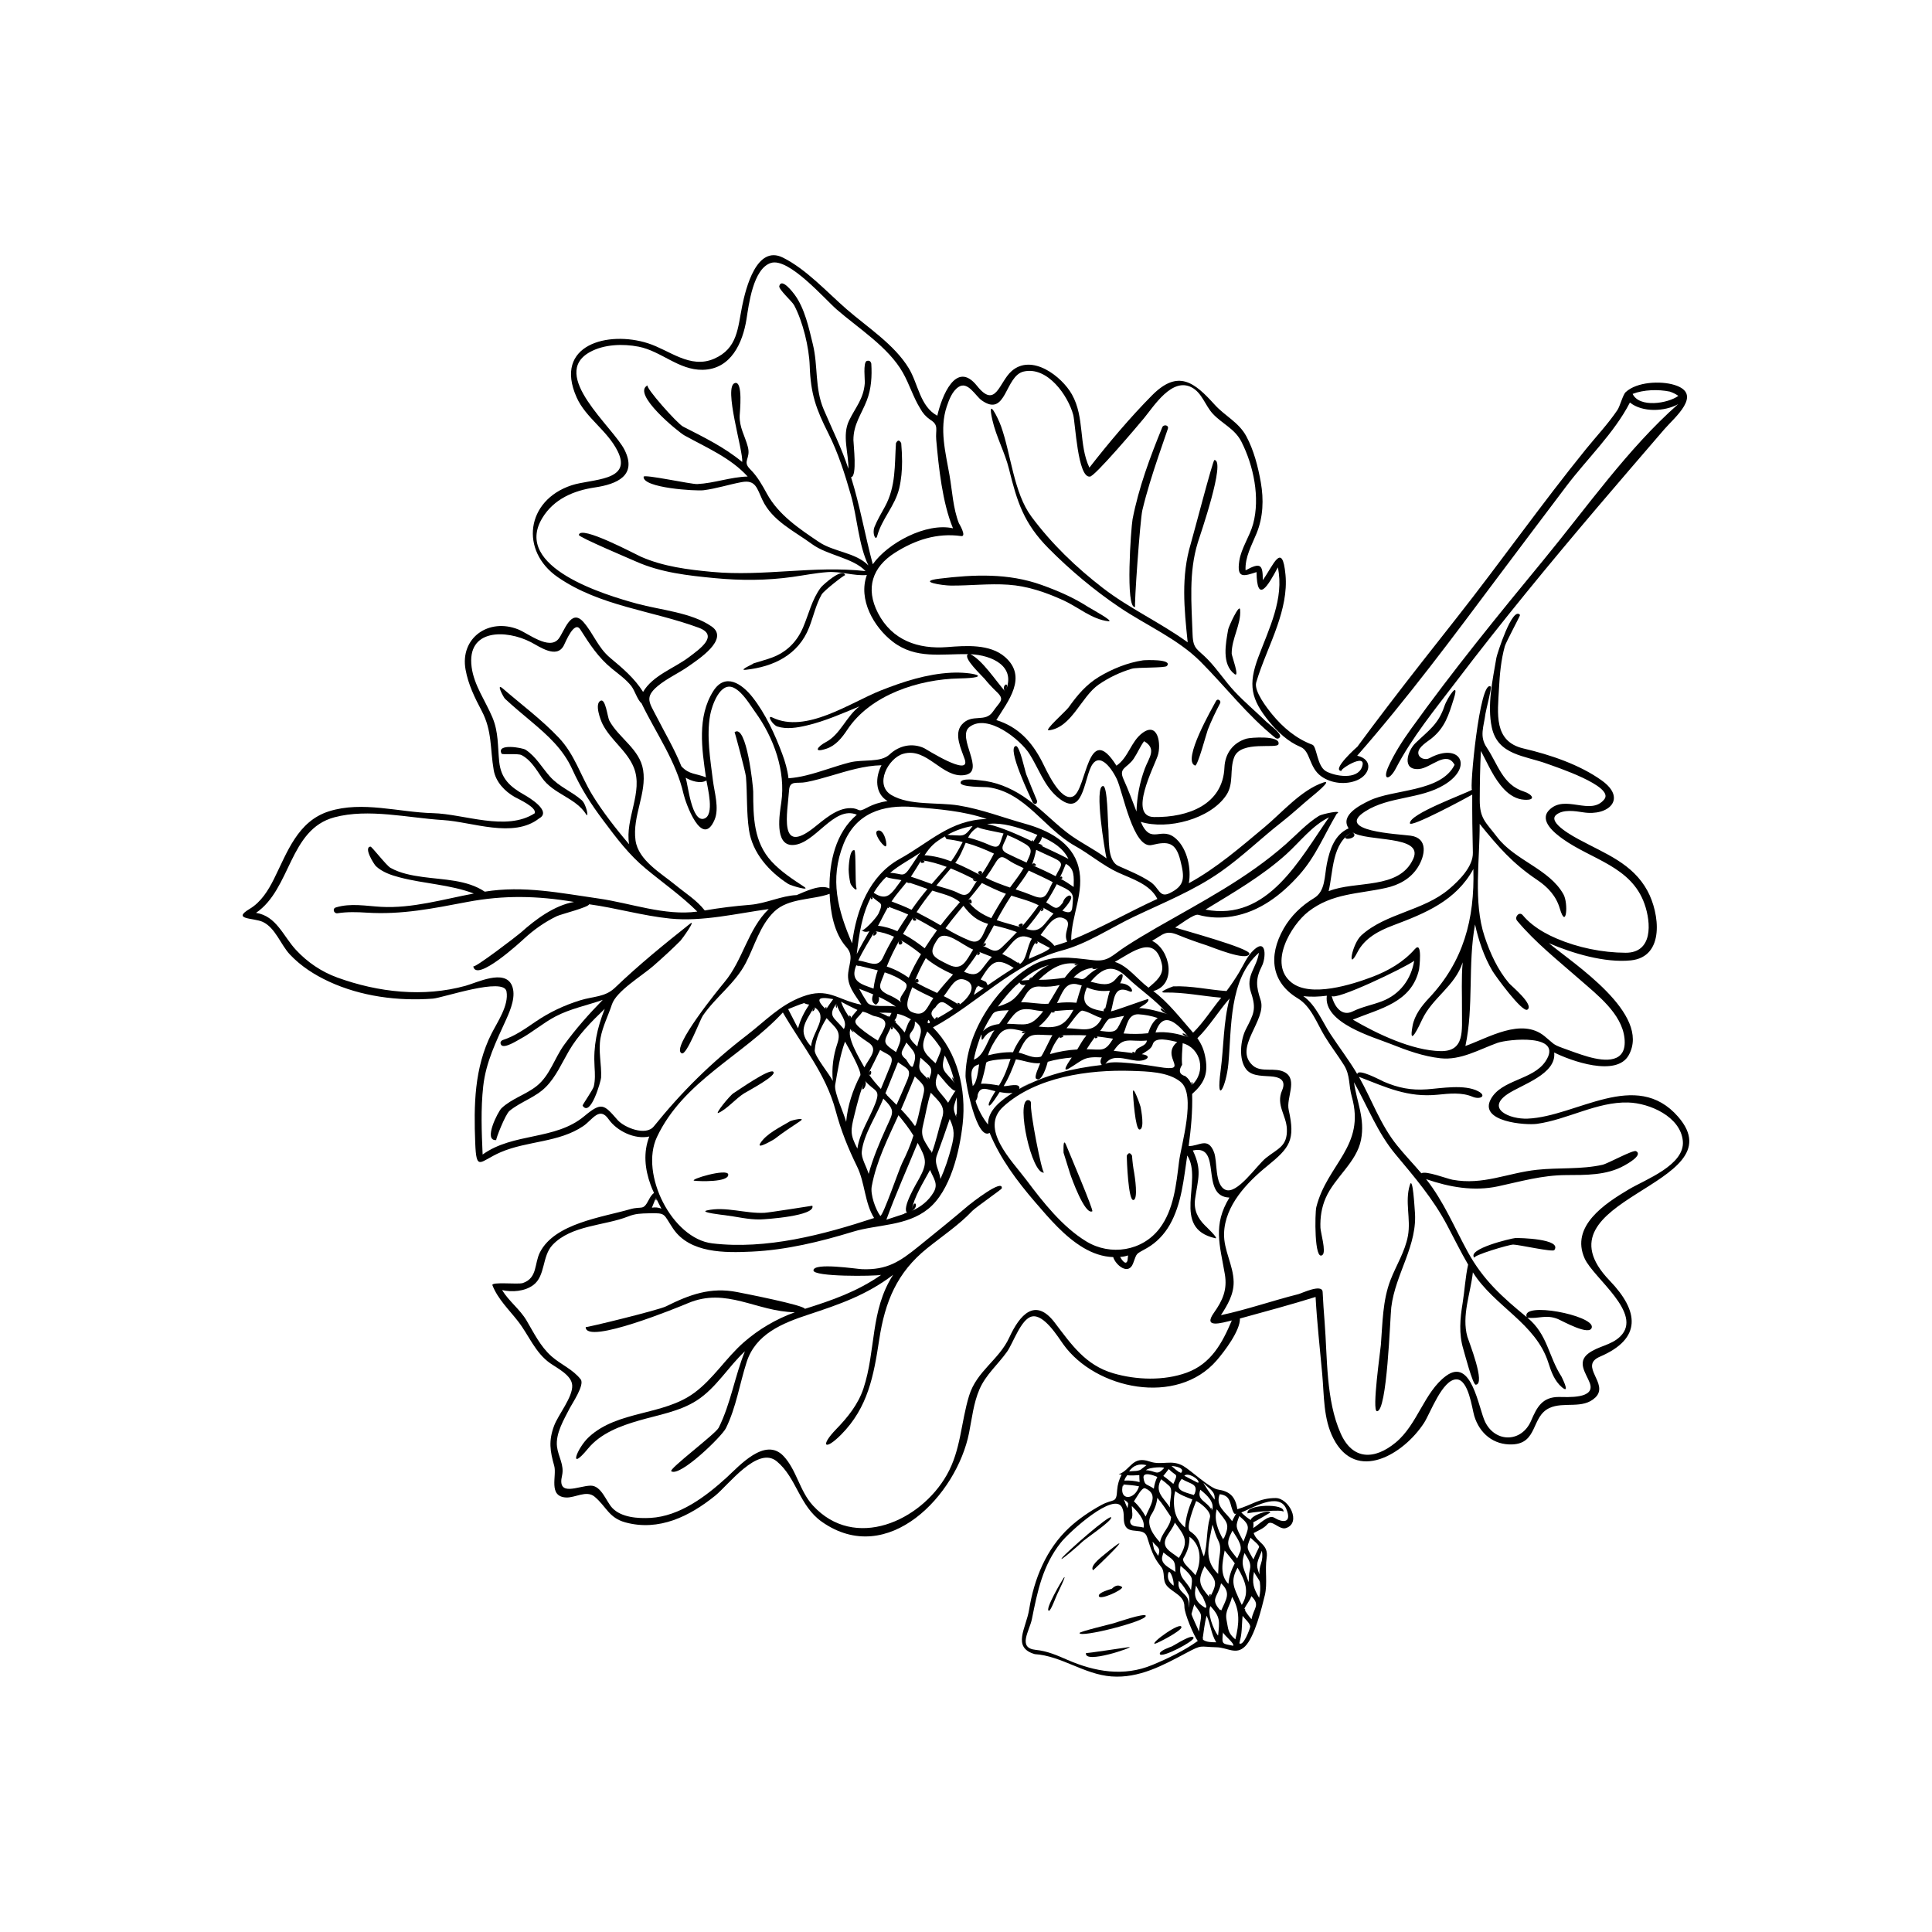 <?xml version="1.0" encoding="UTF-8"?>
<!-- Uploaded to: SVG Repo, www.svgrepo.com, Generator: SVG Repo Mixer Tools -->
<svg fill="#000000" width="800px" height="800px" version="1.1" viewBox="144 144 512 512" xmlns="http://www.w3.org/2000/svg">
 <g>
  <path d="m588.74 439.97c-11.199-12.875-26.918-0.055-39.91 0.48-4.727 0.195-11.16-2.586-5.266-6.535 3.703-2.481 12.977-5.266 12.309-10.988 4.379 2.191 16.516 6.598 19.77 0.68 6-10.922-14.676-24.246-21.176-29.656 6.203 2.68 14.836 5.269 21.719 4.562 9.117-0.934 7.598-12.543 4.418-18.418-3.918-7.25-11.172-9.848-18.016-13.551-1.203-0.648-8.629-4.543-6.188-6.594 1.828-1.535 5.031-1.012 7.152-0.676 6.762 1.082 11.637-3.606 4.981-8.402-5.926-4.266-13.789-6.883-20.785-8.516-8-1.867-6.848-9.305-6.5-15.91 0.195-3.762 0.539-7.562 1.547-11.203 0.273-0.992 4.121-8.152 4.035-8.258-1.977-2.574-6.117 10.398-6.273 11.336-0.996 5.883-2.481 12.543-1.211 18.469 1.582 7.371 8.762 7.438 14.711 9.637 1.953 0.719 17.848 5.914 15.113 9.379-3.613 4.574-10.414-1.5-14.66 2.902-2.699 2.797 1.531 6.106 3.613 7.598 7.711 5.519 18.176 7.301 21.688 17.238 1.793 5.09 2.215 12.977-5.008 12.945-6.176-0.031-12.605-1.344-18.281-3.769-2.301-0.98-4.527-2.195-6.484-3.762-0.918-0.727-1.754-1.535-2.504-2.434-0.91-1.094-2.281 0.527-1.484 1.48 4.84 5.797 10.953 10.613 16.695 15.656 4.535 3.981 11.039 8.941 11.758 15.438 0.75 6.715-5.078 6.246-9.672 4.934-2.273-0.648-4.473-1.496-6.695-2.293-2.769-0.992-2.387-1.188-4.867-3.184-6.125-4.938-14.816 0.473-20.922 2.641 2.25-10.484 0.605-21.543 2.551-32.211 0.941 4.231 2.383 8.551 4.598 12.301 0.781 1.32 7.914 11.129 9.27 10.281 1.934-1.215-4.332-6.387-4.828-6.973-3.027-3.562-5.059-8.023-6.519-12.434-3.023-9.102-1.246-20.215-1.293-29.82 4.91 6.066 8.73 10.48 15.254 14.855 2.82 1.895 5.008 4.242 5.984 7.566 1.723 5.848 2.316-1.328 0.973-3.75-3.769-6.769-12.812-8.934-17.566-15.16-3.066-4.019-4.644-4.883-4.625-9.906 0.02-4.309 0.082-8.629 0.309-12.934 1.867 3.473 3.414 7.289 6.176 10.18 1.43 1.496 3.25 2.641 5.367 2.75 3.324 0.176 1.949-1.5-0.125-2.168-5.684-1.812-6.863-7.18-9.883-11.688-2.012-2.996-0.762-5.492-0.324-8.988 0.098-0.785 1.711-6.922 1.406-7.144-2.969-2.18-5.711 27.742-4.953 27.336-2.172 1.203-16.645 6.406-16.48 8.883 0.086 1.285 14.789-6.594 16.516-7.594-0.023 5.125 0.039 10.258 0.168 15.379 0.09 3.672-3.582 7.34-6.289 9.641-6.836 5.82-16.727 6.363-23.254 12.266-2.465 2.227-3.848 9.934-1.059 4.5 1.93-3.758 5.676-5.707 9.473-7.137 8.52-3.211 16.648-6.5 21.266-14.934 0.363 13.344-2.629 24.484-11.738 34.18-1.953 2.074-3.844 4.504-4.379 7.387-1.152 6.227 1.824-0.141 2.508-1.613 2.734-5.875 8.711-8.848 10.777-15.223-0.395 4.242-0.152 8.504-0.191 12.75-0.047 5.238 0.848 10.898-5.676 10.781-7.512-0.137-16.855-4.586-23.246-8.344 7.219-2.961 15.57-4.5 17.559-13.336 0.031-0.137 1.008-7.793-1.133-5.352-2.992 3.422-7.043 5.758-11.254 7.352-5.344 2.019-16.301 5.551-21.41 1.512-6.246-4.938-0.16-15.219 4.453-18.805 6.297-4.891 13.164-4.637 20.535-6.273 3.445-0.766 6.527-2.406 8.465-5.461 1.961-3.098 2.805-7.727-1.879-8.383-3.269-0.453-20.387-1.16-12.016-6.469 6.367-4.039 14.5-3.133 20.906-7.012 7.898-4.777 4.144-11.43-3.926-7.062-1.082 0.586-2.871 0.047-2.953-1.367-0.09-1.543 2.438-3.019 3.414-3.793 3.676-2.918 4.629-6.273 5.996-10.598 1.629-5.164-1.707-0.348-2.481 1.965-1.617 4.84-4.168 6.418-7.676 9.789-2.152 2.066-3.727 7.293 0.988 6.871 3.148-0.281 7.219-5.074 9.379-1.102-3.652 7.305-16.238 6.398-22.598 9.492-2.324 1.129-7.848 3.844-5.481 7.336-3.719 1.641-5.019 5.672-5.762 9.344-0.676 3.34-0.363 7.316-3.406 9.145-3.285 1.977-6.121 4.699-8.031 8.039-4.281 7.484-3.125 14.402 3.691 18.508 3.566 2.144 5.066 6.574 7.113 9.965 1.605 2.664 3.535 5.133 5.18 7.777 1.668 2.691 1.188 5.301 2.055 8.348 3.707 13.113-6.535 17.848-9.406 29.254-0.383 1.52-0.586 14.574 1.652 12.66 1.004-0.863-0.504-5.875-0.559-7.18-0.105-2.711 0.301-5.402 1.391-7.894 2.402-5.5 8.207-9.445 9.371-15.465 1.078-5.578-1.109-9.875-1.879-15.219 3.617 6.422 6.231 13.371 10.992 19.082 5.074 6.09 9.961 11.762 13.699 18.82 1.848 3.481 3.578 7.027 5.566 10.434-0.746 3.258-0.918 6.891-1.465 10.227-0.676 4.09-1.027 8.09 0.176 12.121 0.324 1.078 2.508 9.492 3.293 9.477 2.762-0.039-1.867-11.535-2.203-12.711-1.578-5.586 0.852-11.516 1.457-17.066 5.734 9.094 16.699 13.5 20.012 23.984 0.75 2.371 1.621 4.805 3.586 6.469 2.508 2.125-0.316-3.129-0.059-2.731-3.582-5.508-3.668-11.23-9.09-15.707 2.938 0.395 4.867-0.953 8.133 0.383 1.023 0.418 8.539 4.672 8.941 2.152 0.504-3.16-18.785-6.922-17.27-2.695-6.418-5.246-11.551-9.859-15.598-17.25-3.566-6.508-6.402-13.457-11.055-19.309 6.152 2.125 12.613 3.293 19.062 1.91 6.133-1.32 11.676-2.945 18.016-2.981 5.215-0.031 10.73 0.117 15.43-2.516 0.578-0.324 5.102-2.754 3.137-3.828-0.777-0.422-7.438 3.289-8.898 3.617-5.676 1.27-11.57 0.707-17.324 1.32-7.867 0.836-14.312 4.152-22.434 2.641-1.438-0.266-7.055-2.453-8.238-1.703-2.121-2.492-4.394-4.852-6.449-7.402-4.422-5.484-6.676-12.098-10.102-18.172 7.273 2.805 12.91 5.547 20.902 4.742 2.988-0.301 6.348-0.676 9.199 0.539 1.984 0.84 3.894-0.188 1.535-1.438-3.641-1.934-9.789-0.797-13.629-0.523-4.16 0.293-7.562-0.371-11.387-2.019-0.77-0.332-6.938-3.688-7.059-2.012-2.156-3.672-4.766-7.047-7.102-10.605-2.211-3.371-3.82-7.652-7.199-10.074 2.066 0.266 4.176 0.168 6.238-0.105-1.004 7.254 12.289 10.938 16.98 12.812 4.238 1.688 8.57 3.266 13.133 3.769 5.367 0.59 10.223-2.324 15.082-4.07 2.785-1.004 17.75-2.555 12.754 4.887-3.336 4.977-11.57 4.785-14.457 9.949-3.402 6.086 9.238 7.039 12.23 6.609 8.117-1.148 15.898-5.883 24.141-5.652 5.664 0.16 13.867 3.738 14.48 10.188 0.605 6.402-9.98 10.246-14.344 12.848-6.258 3.727-15.531 9.738-11.668 18.312 2.344 5.195 15.637 14.562 9.43 20.648-2.422 2.379-5.848 2.535-8.441 4.5-3.094 2.344-0.66 5.203 0.344 7.789 1.688 4.352-5.988 3.754-8.133 3.75-4.438-0.004-5.848 2.684-7.391 6.281-2.492 5.82-9.438 5.91-12.176 0.359-1.789-3.617-3.551-17.289-10.406-12.195-5.777 4.293-7.516 12.84-13.309 17.629-5.617 4.637-11.41 4.715-14.578-2.402-3.949-8.867-3.508-20.102-4.262-29.566-0.211-2.637-0.395-5.269-0.52-7.91-0.109-2.324-5.516 0.332-6.438 0.562-6.863 1.723-13.613 4.098-20.52 5.57 1.734-2.66 3.426-5.531 3.371-8.828-0.074-4.438-2.672-8.387-2.539-12.84 0.215-7.394 6.059-13.492 11.457-17.875 5.965-4.848 7.473-6.832 5.672-14.852-0.711-3.172 2.453-7.953-0.969-9.941-2.578-1.496-6.297 0.176-8.543-1.832-5.285-4.731 3.824-12.016 2.074-17.34-1.199-3.648-1.406-5.578 0.367-9.082 1.02-2.016 1.285-7.391-2.152-4.227-1.797 1.656-2.715 3.984-3.953 6.031-1.02 1.684-2.117 3.316-3.301 4.887-2.367-0.16-4.715-0.523-7.066-0.82-2.344-0.293-4.707-0.523-7.066-0.418-0.031 0-4.629 1.684-2.168 1.633 5.008-0.105 9.934 0.957 14.906 1.367-2.508 3.023-4.66 6.519-7.465 9.273-3.231-3.676-6.621-8.117-10.551-11.027 6.363-1.699 4.484-11.031-0.316-13.316 3.082-1.758 3.586-2.934 6.981-1.516 2.469 1.027 4.996 1.902 7.535 2.731 1.305 0.422 10.664 4.344 11.266 2.231 0.402-1.426-18.07-6.398-19.664-6.973 1.09-0.641 4.992-3.676 6.098-3.371 2.941 0.828 6.051 0.926 9.059 0.418 7.18-1.215 12.969-5.656 17.707-10.969 4.422-4.953 6.598-10.598 9.941-16.207 1.914-1.211-3.898 0.047-4.68 0.527-3.254 2.023-5.926 4.969-8.781 7.492-10.332 9.133-22.348 15.309-34.223 22.133-2.805 1.613-5.586 3.273-8.301 5.043-3.559 2.316-4.519 4.031-8.395 3.602-6.207-0.684-11.492-1.742-17.188 1.91-9.27 5.945-16.699 17.641-16.797 28.766-0.016 1.75 2.961 17.211 6.387 15.078 2.812 6.828 7.309 12.836 12.102 18.395 3.785 4.383 7.754 9.09 12.789 12.074 2.387 1.414 5.062 2.367 7.859 2.449 0.613 2.09 4.035 4.953 5.269 1.676 1.133-3.008 0.574-2.293 3.699-4.086 2.527-1.449 4.551-3.598 6-6.109 3.172-5.519 3.727-12.246 4.656-18.414 4.281 6.641-4.449 19.258 7.426 21.934 1.145 0.262-2.816-3.461-2.691-3.34-2.023-2.004-3.066-4.238-2.648-7.125 0.777-5.371 1.863-7.586-0.605-12.789 8-1.773 1.703 12.203 9.699 12.48-4.438 7.269-2.559 12.504-1.219 20.312 0.699 4.086-0.586 6.969-2.887 10.203-3.059 4.293 2.137 2.676 4.734 2.047-2.543 6.012-5.481 11.48-11.961 13.84-6.035 2.195-13.359 1.949-19.465 0.16-7.371-2.16-11.066-7.598-15.508-13.43-5.184-6.816-9.293-2.023-12.035 3.949-2.734 5.961-8.656 8.875-10.664 15.457-2.168 7.098-2.137 14.316-5.894 20.953-6.973 12.316-24.457 20.145-35.48 8.125-3.543-3.859-4.324-9.441-7.797-13.117-4.891-5.168-11.742 2.648-15.117 5.727-5.481 4.996-12.422 10.23-20.117 10.664-3.273 0.188-7.734-0.086-10.145-2.637-1.637-1.727-2.883-5.969-5.773-5.91-3.234 0.066-8.883 3.082-7.543-2.656 0.656-2.816-1.012-5.012-1.336-7.691-0.422-3.496 1.898-7.281 3.414-10.25 0.57-1.117 3.977-6.121 2.871-7.562-2.051-2.664-5.285-3.934-7.75-6.125-2.926-2.598-4.641-6.156-6.598-9.473-1.773-3.004-4.68-5.098-6.488-8.074 2.68 0.609 5.988 0.359 8.262-1.324 3.258-2.418 2.289-7.617 5.078-10.605 4.961-5.305 13.824-5.098 20.07-7.578 1.984-0.785 3.367-0.781 5.43-0.836 4.762-0.125 3.793 0.09 6.488 4.066 4.438 6.555 13.738 6.418 20.832 6.086 9.133-0.43 18.117-2.609 26.828-5.273 6.457-1.977 14.188-1.414 19.941-6.051 5.93-4.777 8.332-15.367 9.129-22.523 1.004-8.996-1.336-19.012-7.875-25.566 11.5-6.141 21.477-17.023 34.125-20.371 6.777-1.793 12.805-5.949 19.09-8.941 7.769-3.703 15.859-6.922 22.953-11.875 5.75-4.016 10.754-8.934 16.273-13.238 2.82-2.203 5.394-4.644 8.152-6.906 0.02-0.016 5.566-4.469 2.887-3.578-5.848 1.945-10.961 7.969-15.617 11.844-6.422 5.352-12.676 10.816-20.051 14.848 0.695-3.797-0.379-8.957-3.273-11.676-4.082-3.832-6.656 1.91-9.473-4.59 7.043 2.207 18.484-0.707 22.707-7.125 2.039-3.102 0.777-6.734 2.074-10.031 1.777-4.5 11.371-2.074 11.723-3.422 0.629-2.394-7.461-1.777-8.492-1.465-3.578 1.074-5.676 3.949-5.832 7.648-0.418 9.785-9.543 13.254-18.645 13.125-6.961-0.102-0.023-13.281 0.969-16.258 0.969-2.906 0.145-9.168-4.09-5.996-3.043 2.281-3.668 6.484-6.852 8.641-7.664-12.203-7.859 6.344-11.445 8.117-3.394 1.684-7.269-7.246-8.266-9.18-2.734-5.309-6.312-9.203-12.125-11.027 3.102-5.004 8.379-11.395 2.301-16.711-4-3.5-10.398-3.008-15.309-2.625-7.711 0.594-14.598-1.777-18.344-9.004-3.422-6.606-1.473-12.215 4.469-15.988 5.356-3.406 11.16-5.324 17.562-4.43 1.605 0.238-0.656-3.543-0.578-3.344-1.586-4.066-1.762-8.527-2.504-12.785-1.043-5.984-2.731-12.246-0.734-18.195 0.605-1.797 1.457-4.082 3.117-5.184 2.481-1.648 4.488 2.367 6.133 3.535 6.621 4.727 6.102-6.504 11.168-7.637 6.332-1.414 11.742 6.434 13.098 11.48 0.559 2.074 1.188 16.637 4.371 16.367 1.008 0.402 12.969-13.758 14.363-15.449 2.664-3.231 7.449-10.961 12.684-8.176 2.727 1.449 3.562 4.805 5.562 6.961 2.527 2.719 5.832 3.941 7.606 7.445 3.219 6.359 4.973 14.816 3.09 21.773-0.906 3.344-3.152 6.383-3.668 9.805-0.73 4.828 1.285 4.004 4.574 2.953 0.121 8.5 2.996 3.754 5.648-1.254 1.742 8.281-2.371 16.301-5.188 23.832-2.707 7.234-1.996 11.082 2.938 17.094 2.238 2.727 4.969 5.293 8.266 6.664 2.676 1.109 2.172 5.41 5.492 7.793 2.648 1.898 6.504 2.301 9.508 1.02 3.508-1.5 4.359-5.484 0.012-6.492 13.324-15.188 25.379-31.43 37.477-47.598 5.945-7.945 11.941-15.848 17.91-23.773 5.449-7.234 12.742-14.141 16.887-22.223 3.32 2.676 9.238 2.406 12.781 0.43-13.344 11.773-24.359 27.551-35.656 41.266-12.047 14.621-24.07 29.375-35.117 44.77-2.258 3.144-4.379 6.418-5.981 9.945-1.711 3.769 0.23 3.828 1.93 0.57 4.309-8.281 10.387-15.652 16.016-23.059 12.016-15.82 24.672-31.164 37.531-46.301 5.84-6.871 11.734-13.703 17.617-20.539 2.644-3.074 10.434-9.371 2.648-11.75-3.641-1.113-9.93-0.836-12.891 1.914-0.75 0.695-1.496 3.711-2.195 4.754-2.481 3.672-5.531 6.898-8.312 10.328-11.797 14.555-22.629 29.945-34.227 44.664-6.141 7.793-12.293 15.582-18.312 23.473-2.734 3.582-5.441 7.184-8.105 10.812 0.16-0.215-7.223 6.359-4.039 6.371-1.344-0.004 6.875-5.309 5.301-1.031-1.285 3.477-7.195 2.398-9.512 1.109-2.441-1.359-2.414-6.59-3.633-7.043-4.281-1.594-7.793-4.555-10.66-8.055-1.336-1.633-4.871-6.144-4.223-8.449 1.527-5.144 3.879-10 5.613-15.066 1.477-4.312 2.586-8.883 2.152-13.473-0.855-9.02-3.25-2.43-6.012 1.43-0.004-4.082-0.539-4.805-4.57-2.598-0.195-3.481 1.652-6.695 2.922-9.809 1.754-4.312 1.918-8.961 1.117-13.516-0.727-4.121-1.848-8.504-3.84-12.207-2.012-3.738-5.648-5.34-8.387-8.371-5.305-5.867-9.637-9.492-16.598-2.473-5.738 5.789-11.594 12.719-16.598 19.16-2.902-6.152-1.195-13.285-4.625-19.391-2.699-4.801-10.645-10.934-16.012-6.176-3.32 2.941-4.16 10.16-9.145 3.898-5.582-7.008-9.375 2.867-10.527 7.91-4.613-2.481-5.066-8.473-7.547-12.562-3.832-6.324-10.977-10.875-16.465-15.648-5.188-4.516-10.715-10.629-16.926-13.703-6.934-3.426-9.809 8.105-10.766 12.797-1.188 5.856-1.18 11.301-7.461 14.023-6.344 2.75-11.758-2.262-17.508-4.106-10.559-3.394-25.137 0.367-18.902 14.352 2.406 5.41 8.121 8.711 10.875 14.262 3.977 8.016-6.945 7.281-12.215 9.02-12.133 4-13.742 17.41-3.629 24.371 11.195 7.703 24.863 8.789 37.273 13.359 5.559 2.047 0.309 5.668-2.586 7.848-3.875 2.922-9.582 4.82-12.109 9.18-2.336-3.688-5.402-6.258-8.719-9.027-3.273-2.731-4.379-6.379-7.082-9.48-3.34-3.828-5.098 2.59-6.621 4.465-2.465 3.039-8.039-1.457-10.629-2.504-7.824-3.16-15.535 2.203-13.996 10.645 0.719 3.965 2.418 7.406 4.281 10.941 2.805 5.328 2.188 9.996 3.18 15.703 0.543 3.125 2.934 5.621 5.598 7.125 0.918 0.516 5.898 2.742 5.258 4.301-7.586 4.883-18.641 0.168-26.996-0.039-8.977-0.227-18.684-3.285-27.516-0.488-8.332 2.641-11.062 10.883-14.59 17.941-1.52 3.047-3.43 6.125-6.434 7.918-4.852 2.898 1.082 2.332 3.473 3.449 3.352 1.566 4.75 6.051 7.195 8.645 2.91 3.09 6.504 5.391 10.336 7.168 8.473 3.926 18.289 5.223 27.547 4.523 2.641-0.203 18.816-5.805 19.516-1.91 0.664 3.711-2.422 8.109-4 11.238-2.223 4.406-3.445 9.23-4 14.117-0.555 4.887-0.48 9.824-0.293 14.73 0.301 7.906 1.195 4.91 6.769 2.516 7.043-3.027 15.379-2.516 21.867-6.918 2.414-1.637 4.281-5.316 6.711-1.82 2.156 3.109 6.918 5.449 10.785 4.586-1.629 4.242-1.184 8.586 0.344 12.789 1.328 3.672 1.129 0.875-0.457 3.953-1.598 3.094-1.734 1.594-5.027 2.543-7.41 2.137-19.891 3.727-23.82 11.375-1.551 3.012-0.625 6.812-4.535 8.168-1.281 0.441-8.473-0.414-8.074 0.594 1.457 3.707 4.402 6.473 6.797 9.559 2.875 3.707 4.508 8.281 8.469 11.078 1.879 1.324 5.711 3.18 5.875 5.856 0.191 3.137-3.699 7.789-4.801 10.742-1.5 4.035-1.074 6.676 0.035 10.625 0.742 2.641-1.668 8.082 3.094 8.379 2.402 0.152 5.438-2.023 7.602-0.211 3.113 2.598 3.742 5.602 8.16 6.812 8.891 2.422 17.039-1.602 23.824-7.094 3.457-2.797 11.246-13.246 16.281-9.098 5.281 4.352 5.961 11.812 11.984 16.047 17.484 12.273 35.738-7.117 38.996-23.598 0.766-3.867 1.18-7.867 2.754-11.52 1.672-3.875 4.898-6.578 7.305-9.961 1.613-2.262 3.719-8.75 6.609-9.344 3.184-0.66 6.852 5.359 8.324 7.41 8.523 11.875 30.086 16.469 40.664 4.188 2.004-2.328 6.215-7.844 6.125-11.059 6.66-1.828 13.449-3.656 20.047-5.711 0.379 6.836 1.145 13.637 1.762 20.453 0.52 5.691 0.266 11.785 2.938 17.012 6.055 11.855 18.66 4.215 24.051-4.098 1.641-2.535 4.836-11.496 8.559-11.527 3.246-0.023 4.137 7.699 4.75 9.711 1.402 4.621 5.113 7.719 10.066 7.527 6.805-0.266 4.977-7.344 9.812-9.633 3.832-1.812 8.871 0.418 12.203-2.801 3.797-3.672-4.539-8.352 1.23-10.828 11.211-4.805 10.293-12.109 2.578-20.133-21.086-21.91 34.121-25.059 18.141-43.426-4.961-5.703 7.781 8.941 0 0zm-86.367-75.449c3.699 2.644 18.996 0.699 16.168 7.043-3.719 8.332-15.27 5.711-22.438 8.609 1.23-5.164 0.836-12.758 6.269-15.652 2.656 1.895-5.219 2.781 0 0zm-5.477 43.324c0.43 1.738 19.883-7.629 21.875-9.23-0.801 4.922-3.797 8.902-8.488 10.715-2.57 0.992-5.324 1.477-7.809 2.707-2.816 1.387-4.832-1.113-5.578-4.191-0.008-0.055 0.523 2.164 0 0zm-37.078 23.754c-0.309-0.973-0.867-1.773-1.672-2.402-1.598-0.438-1.891-1.441-0.875-3.012-0.176-2.168 0.066-3.688 0.152-5.719 4.793 1.27 6.371 7.555 2.394 11.133-0.441-1.492 0.727-0.656 0 0zm-45.668 1c0.332-1.875-3.102-0.633-4.172-0.766 1.414-2.262 2.312-4.621 3.246-7.098 2.16 0.309 4.215 1.211 6.441 1.023-0.156 0.613-1.727 3.613-1.059 4.125 1.5 1.145 2.922-3.848 3.062-4.5 2.055-0.605 4.211-0.934 6.336-1.117 0.84-1.031-3.547 4.586-0.629 2.832 3.75-2.25 3.727-3.148 8.625-2.871-0.469 0.746-0.473 1.41-0.012 2-7.5 0.848-15.219 2.625-21.84 6.371 0.031-0.18 6.227-3.523 0 0zm-9.406-13.57c0.676-1.008 1.602-1.672 2.777-1.984-1.875 2.488-2.676 6.816-5.438 7.762 0.246-1.32 0.574-2.613 0.992-3.891 2.027-6.184 0.234 0.395 1.668-1.887zm12.133-15.336c-0.734 0.059-1.473 0.117-2.207 0.176 2.168-1.844 4.644-3.371 7.394-4.156-2.008 0.93-3.723 2.34-5.188 3.981-0.73 0.027 1.461-1.637 0 0zm3.168 1.777c1.617 0.086 3.219-0.059 4.797-0.43-1.043 1.637-1.961 3.34-3.008 4.969-2.453 0.16-4.801-0.449-7.246-0.402 1.68-2.59 2.231-4.473 5.457-4.137zm9.148-0.684c0.492 0.121 0.98 0.246 1.477 0.367-0.523 1.512-0.992 3.043-1.41 4.586-1.719-0.168-3.43-0.137-5.144 0.082 1.32-2.356 1.957-5.469 5.078-5.035zm8.922 9.16c1.266-0.227 2.523-0.473 3.777-0.734-2.273 3.953-1.32 4.637-6.344 3.988 0.648-0.652 1.801-3.129 2.566-3.254 1.285-0.207-0.137 0.023 0 0zm7.523-1.156c1.77 0.102 3.492 0.43 5.168 0.996-1.336 0.926-2.051 2.555-2.543 4.035-2.16 0.238-4.344 0.227-6.508 0.059 0.93-2.152 1.133-5.094 3.883-5.09 1.695 0-0.52 0 0 0zm-0.793 10.371c-1.895-0.246-3.789-0.484-5.691-0.676 2.594-4.012 4.215-2.297 8.785-2.734-0.227 1.836-3.133 1.488-3.094 3.41-1.844-0.242-0.016-0.758 0 0zm-24.992 0.863c-2.144 0.613-3.891-0.648-5.891-1.062 2.625-5.699 3.281-4.727 8.941-4.621-0.496 0.633-2.688 5.578-3.051 5.684zm2.984-12.035c1.879-0.109 3.742-0.379 5.629-0.367-2.324 4.469-4.465 4.938-9.18 4.441 1.473-1.203 2.547-2.477 3.551-4.074 1.867-0.109-0.551 0.879 0 0zm8.02-0.164c1.832 0.348 3.336 1.516 5.125 1.984-2.137 4.273-5.359 2.684-9.352 2.684 0.805-0.855 3.379-4.828 4.227-4.668 1.844 0.348-0.172-0.031 0 0zm-5.848 6.547c2.301-0.031 4.606-0.125 6.906 0.02-0.973 1.133-1.652 2.457-2.43 3.727-2.484 0.133-4.848 0.551-7.234 1.23 0.594-1.82 1.551-3.484 2.758-4.977 2.316-0.027-1.199 1.488 0 0zm9.312 0.242c1.551 0.195 3.102 0.414 4.648 0.648-2.172 3.672-2.918 2.816-7.004 2.805 0.734-1.18 1.52-2.332 2.356-3.453 1.574 0.188-0.852 1.098 0 0zm2.359-6.59c-4.359-0.648-6.574-1.945-4.641-6.344 2.098 0.855 3.832 1.102 6.074 0.863-0.582 1.801-0.859 3.68-1.434 5.481-0.691-0.098 0.59-1.844 0 0zm-17.828-0.227c0.535 0.07 1.066 0.137 1.605 0.207-3.41 4.367-4.5 3.441-9.617 3.293 2.594-3.644 3.367-4.449 8.012-3.5zm-3.008 5.644c-1.375 1.672-2.555 3.394-3.379 5.414-2.242-0.07-4.469 0.258-6.637 0.82 0.605-1.918 1.621-3.641 2.769-5.273 1.859-2.644 4.34-1.598 7.246-0.961-0.836 1.023-1.836-0.398 0 0zm-14.102 14.348c-0.258-2.559-1.047-5.031 1.742-5.723-0.211 1.25-0.594 5.164-1.742 5.723-0.176-1.766 0.109-0.055 0 0zm3.586-6.09c0.152-0.855 5.734-1.109 6.481-1.09-0.855 2.543-1.637 4.769-3.074 7.055-1.566-0.262-3.164-0.559-4.762-0.457 0.535-1.816 1.047-3.641 1.355-5.508 0.012-0.043-0.309 1.852 0 0zm31.566 0.371c1.676-2.891 5.172-1.344 8.191-0.992 2.606 0.301 4.598-1.301 1.512-1.699 0.996-0.695 2.516-1.301 2.883-2.609 0.613-2.195 4.562-1.039 6.5-0.633-4.789 4.031 4.066 8.141-5.047 6.598-1.957-0.328-13.191-2.094-14.039-0.664zm22.148-7.168c-2.848-0.957-5.797-1.598-8.816-1.281 2.106-6.461 6.219-1.902 8.816 1.281-2.894-0.969-1.406-1.719 0 0zm-5.594-6.133c-2.469-0.789-4.988-1.461-7.582-1.641 0.484-0.395 2.801-1.438 2.43-2.352-0.074-0.188-8.605 3.039-9.875 3.246 0.887-2.969 0.66-7.168 4.883-5.305 1.527 0.676 0.508-2.133-2.457-2.133 1.066-1.918 0.973-3.754-1.129-1.16-1.707 2.106-4.109 1.371-6.699 0.742 3.316-3.91 6.004-4.719 9.648-1.18 3.43 3.328 7.758 6.078 10.781 9.781-2.562-0.824-2.418-2.961 0 0zm-1.551-13.312c0.676 2.957-1.566 4.574-3.516 6.289-2.816-2.047-5.527-5.84-8.945-6.832 4.613-2.551 10.613-7.543 12.461 0.543 0.715 3.133-0.555-2.418 0 0zm32.996-29.086c3.672-3.324 6.769-7.527 11.305-9.773-7.769 11.078-16.203 27.672-32.734 24.457 7.328-4.469 15.031-8.898 21.43-14.684 3.512-3.176-4.016 3.633 0 0zm-49.711 30.133c-1.031 0.523-1.977 1.18-2.828 1.965-1.75 1.703-1.551 0.801-3.828 0.57 1.773-1.855 4.082-2.781 6.656-2.535-1.531 0.816-2.906-0.277 0 0zm-5.348-1.004c-1.465 0.918-2.648 2.246-3.672 3.617-2.312 0.328-4.527 0.562-6.871 0.551 3.144-3 6.328-5.074 10.543-4.168-1.375 0.863-1.5-0.32 0 0zm-15.695 4.828c0.297 0.656 0.855 0.863 1.676 0.629-2.75 3.516-3.074 4.449-7.371 5.812 1.688-2.32 3.555-4.531 5.695-6.441-0.008 0.211-2.09 1.863 0 0zm-7.086 8.422c0.762-1.133 2.996-0.883 4.266-1.039-0.789 1.27-1.633 2.484-2.539 3.672-1.566 0.18-3.168 0.707-4.266 1.898 0.73-1.574 1.578-3.086 2.539-4.531 0.129-0.188-0.957 1.426 0 0zm-4.516 23.059c0.367-0.48 0.559-1.039 0.562-1.688 0.719-2.481 2.535-1.387 4.707-0.941-0.105 0.176-2.328 3.566-1.668 3.809 0.457 0.168 2.574-3.289 2.781-3.586 1.129 0.211 2.293 0.363 3.445 0.25-2.883 1.809-6.637 4.527-6.523 8.367-1.473-1.848-2.609-3.953-3.305-6.211 0.059-0.055 0.672 2.203 0 0zm40.27 42.211c-0.453 1.621-1.734-0.484-1.961-0.918 0.719-0.035 1.422-0.172 2.106-0.402-0.047 0.438-0.098 0.879-0.145 1.32zm13.652-26.156c-0.746 5.977-1.371 12.656-5.117 17.629-4.594 6.086-13.039 7.394-19.441 3.508-6.316-3.832-11.516-10.438-15.879-16.266-3.848-5.137-12.555-13.621-6.137-19.465 8.656-7.883 22.648-9.848 33.996-9.477 4.051 0.137 9.703 0.203 13.012 2.934 4.172 3.434 0.137 16.598-0.434 21.137-1.219 9.754 0.746-5.953 0 0zm12.234 7.41c-2.852-1.371-2.004-7.43-2.969-9.93-1.621-4.195-3.988-1.527-6.715-1.637 0.621-4.57 1.059-9.184 0.922-13.797 3.066-2.731 4.266-5.137 3.566-9.316-0.367-2.215-0.988-3.758-2.176-5.461 3.148-3.082 5.606-7.188 8.539-10.535-1.684 6.258-1.527 12.789-2.383 19.168-1.281 9.543 1.48 4.231 2.055-1.855 0.898-9.52 0.07-22.398 8.098-29.422-0.605 4.117-3.606 6.039-2.102 10.527 1.5 4.469 0.707 5.707-1.359 9.754-1.43 2.801-2 8.016 0.137 10.664 1.602 1.988 4.961 1.594 7.211 1.895 2.215 0.297 3.211 1.414 2.25 3.637-1.684 3.883 1.133 6.57 1.27 10.223 0.168 4.609-2.332 5.133-5.547 7.684-2.438 1.934-7.691 9.895-10.797 8.402zm117.81-211.5c0.816 0.266 1.578 0.648 2.281 1.137-2.785 2.023-10.332 3.238-12.121-0.523 2.938-1.133 6.793-1.242 9.84-0.613zm-212.7 161.84c-0.746-1.168-1.457-2.359-2.121-3.578 1.25 0.473 2.488 0.969 3.719 1.48-0.539 1.355-0.293 2.273 0.734 2.746 0.684-0.484 0.941-1.172 0.754-2.082 1.586 0.719 3.09 1.582 4.516 2.586-2.332-0.488-6.656 0.406-7.602-1.152-0.848-1.402 0.188 0.301 0 0zm-20.695-56.156c0.188-2.762 2.055-1.707 4.551-2.191 2.242-0.438 4.438-1.062 6.625-1.707 4.352-1.281 8.75-2.656 13.328-2.762-1.641 3.113-1.824 7.465 1.594 9.48-1.91 0.289-3.773 0.867-5.477 1.789-2.641 1.43-1.648 0.156-4.262 0.102-3.723-0.086-7.137 3.098-9.863 5.238-9.359 7.324-6.898-3.965-6.496-9.949 0.035-0.535-0.184 2.672 0 0zm33.086 4.41c6.473 0.555 13.113 1.027 19.301 3.172-9.684 0.266-15.09 6.172-23.031 10.559-8.145 4.5-11.543 13.648-12.645 22.398-3.793-8.797-6.019-16.957-2.277-26.328 3.266-8.172 10.379-10.508 18.652-9.801 6.137 0.523-7.207-0.617 0 0zm28.027 41.66c-1.441-1.062-3.008-1.949-4.625-2.715 3.004-2.973 3.859-5.996 7.867-4.055-1.379 2.102-1.289 5.578-3.242 6.769-1.457-1.074 0.367-0.223 0 0zm-16.062 10.793c-1.293-0.875-2.644-1.652-4.051-2.328 1.777-2.168 3.008-5.473 5.856-4.238 3.367 1.461 0.43 5.086-1.805 6.566-1.289-0.891 0.832-0.547 0 0zm-6.297 3.856c-1.352-1.031-1.34-2.106 0.031-3.215 1.664-2.539 2.527-1.062 4.715 0.359-1.551 1-3.137 1.949-4.746 2.856-0.262-0.754 1.609-0.902 0 0zm5.457 18.902c-0.074-0.371-2.121 3.301-2.051 3.164-2.246-3.289-4.328-3.789-2.691-7.699 0.812 0.75 3.648 4.742 4.742 4.535 0 0.004-0.277 0.051 0 0zm0.156 7.078c-1.102-2.625-0.75-2.699 0.055-5.34 0.121 1.777 0.102 3.562-0.055 5.34-0.285-0.684 0.141-1.793 0 0zm-6.57 9.441c-1.477-2.883-3.113-3.969-2.328-7.219 0.711-2.938 1.152-5.914 2.09-8.797 2.109 2.281 4.004 3.566 3.012 6.648-0.988 3.106-1.609 6.324-2.773 9.367-0.891-1.734 0.152-0.398 0 0zm-6.492 15.797c-1.82 0.68-3.684 1.203-5.516 1.844 2.508-6.902 5.496-13.492 8.297-20.359 2.231 4.144 2.691 5.231 0.414 9.414-0.676 1.242-4.727 7.91-3.195 9.102-1.77 0.66-0.195-0.152 0 0zm1.996-23.059c-1.062-1.551-2.324-2.969-3.621-4.324 1.27-2.891 2.414-5.832 3.648-8.742 2.957 2.805 2.816 2.644 1.855 6.457-0.281 1.113-1.48 7.199-1.883 6.609zm-7.793-8.52c1.109-2.781 2.227-5.559 3.367-8.324 2.43 1.824 3.699 1.773 2.418 4.848-0.902 2.168-1.855 4.312-2.812 6.457-0.996-0.984-1.988-1.98-2.973-2.981 0.094-0.238 0.98 1.004 0 0zm-4.5-5.312c1.082-2.066 2.102-4.156 3.117-6.258 2.434 1.547 3.875 1.387 2.66 4.344-0.82 1.996-1.633 3.996-2.449 5.996-1.203-1.277-2.34-2.625-3.328-4.082 1.094-2.086 0.965 1.426 0 0zm-8.43-18.586c0.516 2.562 3.152 4.562 1.945 6.797-2.523-3.102-4.438-3.316-1.945-6.797 0.43 2.121-0.598 0.836 0 0zm3.754 6.676c1.422 1.41 3.043 2.594 4.711 3.688 2.777 1.824 0.242 3.996-1.082 6.59-1.348-2.473-4.828-8.059-3.629-10.277 1.859 1.844-0.273 0.504 0 0zm3.164-4.504c1.5 0.328 2.469 1.047 3.019 1.16 4.934 0.988 2.68 3.137 1.02 6.527-1.672-1.039-3.316-2.141-4.812-3.426-2.32-1.988-0.648-2.227 0.773-4.262 0.086 0.016-0.02 0.031 0 0zm10.273-2.441c-1.094-0.871-2.289-1.566-3.586-2.086-3.231-1.598-1.941-2.691-0.832-5.875 1.895 0.609 3.707 1.441 5.309 2.637 1.926 1.445-2.363 3.941-0.891 5.324zm11.969-43.27c1.445 0.16 2.871 0.418 4.281 0.777-0.945 1.742-1.879 3.508-3.059 5.113-2.262-0.867-4.629-1.473-7.055-1.617 1.637-2.441 2.66-3.402 5.387-4.996 0.148 0.234 0.297 0.48 0.445 0.723zm0.105-1.055c2.156-1.219 4.348-2.004 6.801-2.414-2.555 3.426-2.504 2.32-6.801 2.414 0.348-0.195 1.723-0.039 0 0zm20.73 2.324c2.289 1.367 1.457 2.469 0.371 4.941-1.738-0.777-3.449-1.582-5.16-2.422-2.453-1.215-0.562-2.594 0.059-4.852 1.641 0.645 3.223 1.43 4.731 2.332 0.523 0.305-1.621-0.973 0 0zm-1.043 22.105c-2.156-0.648-4.348-1.172-6.481-1.895 1.195-2.215 2.465-4.398 3.859-6.5 2.438 0.789 4.953 1.391 7.25 2.555-1.426 2.035-2.981 3.977-4.629 5.84-2.168-0.652 1.641-1.859 0 0zm5.688-5.277c0.953 0.551 1.902 1.094 2.863 1.633-2.731 2.926-3.375 5.352-7.231 4.066 1.562-1.82 3.016-3.723 4.367-5.699 0.961 0.539-1.355 1.988 0 0zm-40.016 31.34c3.09 2.856 2.68 3.359 1.152 6.996-3.973-2.684-3.223-2.602-1.152-6.996 1.023 0.949-0.762 1.609 0 0zm0.602-1.262c0.551-0.562 0.836-1.195 0.863-1.891 1.387 0.281 2.297 0.719 3.648 1.473-0.734 0.535-1.316 2.664-1.672 3.477-0.871-1.094-1.82-2.113-2.84-3.059 0.285-0.609 1.016 0.906 0 0zm4.68-2.379c-2.324-1.055-0.465-4.75 0.168-6.539 1.797 1.078 3.699 1.965 5.594 2.863-1.711 2.352-2.191 5.293-5.762 3.676zm0.773-8.047c0.852-2.137 1.848-4.211 2.981-6.211 2.16 1.812 4.664 3.164 7.219 4.336-1.445 1.594-2.871 3.203-4.203 4.898-2.023-0.945-4.074-1.867-5.996-3.023 0.836-2.106 1.926 1.16 0 0zm-6.965-19.852c1.773 0.695 3.559 1.285 5.289 2.09-0.977 1.457-1.934 2.934-2.867 4.418-1.629-0.719-3.359-1.258-5.137-1.441 0.945-1.668 1.746-3.41 2.715-5.066 0.59 0.23-0.438 0.75 0 0zm4.941-6.578c1.832 0.578 3.641 1.234 5.449 1.891-1.48 1.777-2.891 3.617-4.211 5.516-1.738-0.836-3.496-1.543-5.305-2.215 1.215-1.852 2.691-3.469 4.066-5.191 1.828 0.578-0.254 0.316 0 0zm3.809-5.75c2.301 0.336 4.555 0.969 6.731 1.785-1.328 1.5-2.656 3.008-3.961 4.535-1.84-0.648-3.656-1.352-5.516-1.93 0.945-1.445 1.863-2.906 2.746-4.391 2.363 0.348-0.914 1.473 0 0zm14.805 5.438c-1.699 2.332-2.121 4.781-4.875 3.336-1.859-0.977-3.949-1.391-5.93-2.039 1.258-1.531 2.543-3.039 3.824-4.543 2.383 0.957 4.684 2.102 6.981 3.246-0.531 0.734-2.312-1.148 0 0zm-16.066 8.371c1.293-1.984 2.707-3.879 4.188-5.734 2.449 0.832 5.293 1.32 7.316 3.059-1.754 2.016-3.512 4.023-5.113 6.16-2.086-1.246-4.219-2.406-6.391-3.484 0.066-0.105 2.172 1.078 0 0zm11.066-0.09c0.453-0.543 0.91-1.09 1.367-1.633 1.793 2.406 3.57 3.969 6.535 4.801-1.445 2.641-1.777 5.723-4.981 4.387-2.191-0.91-4.301-1.961-6.309-3.234 1.086-1.465 2.211-2.91 3.387-4.32 0.445-0.539-1.113 1.34 0 0zm2.488-2.977c1.285-1.535 2.559-3.09 3.769-4.68 2.09 1.031 4.18 2.059 6.371 2.856-1.387 2.098-2.672 4.262-3.883 6.457-2.457-0.988-4.727-2.434-6.258-4.633 1.277-1.531 1.586 2.277 0 0zm-14.379 4.352c2.133 1.074 4.203 2.262 6.258 3.477-1.129 1.566-2.227 3.16-3.266 4.785-1.82-1.414-3.691-2.734-5.742-3.805 0.879-1.504 1.801-2.992 2.75-4.457 2.129 1.074-0.938 1.449 0 0zm9.395 12.641c-4.231-2.059-5.699-2.762-2.981-6.777 1.902-2.816 6.484 1.562 9.422 2.742-1.836 2.926-2.875 5.766-6.441 4.035zm7.879-3.477c1.184 0.453 2.363 0.91 3.535 1.387-3.144 3.148-3.055 5.863-7.391 3.934 1.363-1.719 2.652-3.492 3.856-5.32 1.191 0.457-1.207 1.844 0 0zm1.027-1.594c1.074-1.758 2.07-3.559 3.043-5.371 2.074 0.484 4.086 1.023 6.082 1.777-1.289 1.395-2.629 2.734-4.004 4.051-1.891 1.797-2.883 0.414-5.121-0.457 1.078-1.766 1.316 0.516 0 0zm13.32-13.27c-1.492-0.598-2.996-1.145-4.523-1.637 1.195-1.633 2.43-3.254 3.461-4.996 2.141 0.988 4.277 1.977 6.367 3.062-1.727 3.324-1.789 5.023-5.305 3.57zm-0.234-8.125c0.492-1.305 0.875-2.637 1.152-4 1.496 0.719 3.008 1.422 4.523 2.102 3.281 1.512 1.969 2.051 0.633 4.883-2.062-1.074-4.18-2.043-6.309-2.984 0.59-1.324 2.133 0.941 0 0zm-4.562-0.293c0.797 0.383 1.594 0.762 2.387 1.145-1.055 1.812-2.387 3.441-3.613 5.137-2.203-0.742-4.363-1.551-6.441-2.59 0.887-1.219 1.711-2.481 2.481-3.777 1.773-3.023 2.418-1.32 5.188 0.086 0.793 0.398-1.395-0.711 0 0zm-8.906 3.062c-2.25-1.148-4.492-2.324-6.828-3.301 1.23-1.598 1.965-3.508 2.766-5.336 2.586 0.711 5.066 1.727 7.492 2.863-1.039 1.98-2.164 3.922-3.43 5.773-2.254-1.152 1.277-1.867 0 0zm-16.578-5.379c-0.672 0.996-1.336 1.996-1.996 3.004-2.156 3.293-2.106 1.832-5.508 1.699 2.449-2.098 5.414-3.559 8.051-5.402-0.184 0.23-0.367 0.469-0.547 0.699-0.406 0.059 0.172-0.242 0 0zm-8.543 5.769c0.805 0.492 3.09 0.613 4.035 0.875-2.453 3.195-3.566 5.898-7.352 3.344 0.926-1.539 2.039-2.961 3.316-4.219 0.078 0.051-1.277 1.262 0 0zm-3.879 5.098c2.262 2.371 3.32 1.305 1.855 4.598-0.504 1.133-4.352 5.324-4.629 4.348 0.625 0.559 1.355 0.672 2.195 0.332-1.148 2.016-2.332 4.016-3.356 6.098 0.621-5.266 1.383-10.652 3.934-15.375 0.891 0.93-0.707 1.305 0 0zm0.855 9.32c1.77 0.172 3.481 0.715 5.094 1.449-1.062 1.777-2.055 3.598-2.918 5.477-1.367 2.973-3.578 1.25-6.551 0.812 1.262-2.688 2.859-5.191 4.375-7.738 1.723 0.172-1.512 2.543 0 0zm6.613 2.211c2 1.094 3.863 2.422 5.629 3.863-1.215 2.012-2.328 4.086-3.25 6.242-1.809-1.285-3.723-2.277-5.832-2.973 0.965-2.457 2.16-4.824 3.453-7.133 2.047 1.121-1.297 2.312 0 0zm-2.766 20.594c-0.816-0.559-1.699-0.961-2.656-1.211 1.078-0.035 2.152-0.02 3.231 0.055-0.191 0.387-0.383 0.77-0.574 1.156-0.801-0.543 0.191-0.387 0 0zm10.449 16.586c-2.613-2.59-2.883-2.379-2.188-5.894 2.715 2.531 3.598 2.441 2.188 5.894-0.992-0.984 0.387-0.949 0 0zm-4.125-3.816c-0.176 0.789-0.785 0.273-1.844-1.559-2.121-1.77-0.992-2.156 0.031-4.535 1.957 2.449 3.004 2.824 1.812 6.094 0 0.008 0.371-1.027 0 0zm0.262-5.824c-2.918-3.023 0.441-2.59 0.18-5.844 2.863 1.832 1.113 3.883 0.645 6.629-0.27-0.258-0.547-0.52-0.824-0.785zm1.961-6.715c0.246 0.023 0.211 0.148 0 0 0.059 0.008 0.047 0.035 0 0zm14.828-8.707c0.516 0.344 1.062 0.578 1.648 0.715-0.871 0.605-1.742 1.215-2.613 1.82 0.246-0.879 0.562-1.727 0.965-2.535 0.465 0.211-0.402 0.812 0 0zm2.269-0.883c-0.484-0.227-0.961-0.449-1.445-0.676 2.805-4.527 4.039-6.137 8.766-3.055-2.336 1.477-4.629 3.023-6.902 4.594-0.137-0.285-0.277-0.57-0.418-0.863-0.477-0.238 0.398 0.199 0 0zm13.312-10.906c1.203 0.609 2.398 1.246 3.582 1.898-0.441 0.887-4.57 2.344-5.562 2.902 0.273-1.738 1.02-3.348 1.98-4.801 1.199 0.609-0.98 1.484 0 0zm4.766 1.32c-0.664-1.043-2.578-2.281-3.641-2.863 1.559-1.977 3.445-5.422 5.941-4.508 3.008 1.102-0.223 3.637 1.117 6.273-1.121 0.414-2.258 0.785-3.418 1.098-0.02-0.035 1.164-0.312 0 0zm4.93-12.215c-0.262 2.523 0.18 4.109-2.797 2.91 0.23-0.266 3.707-3.891 1.785-4.039-0.832 0.336-1.387 0.98-1.668 1.93-1.789 2.348-2.18 1.172-4.402-0.082 1.012-1.566 1.949-3.184 2.805-4.84 2.09 1.141 4.527 1.66 4.277 4.121-0.129 1.195 0.051-0.496 0 0zm-3.527-5.715c0.605-1.238 1.152-2.504 1.648-3.793 2.371 1.234 2.125 3.512 2.082 6.125-1.203-0.848-2.445-1.629-3.731-2.332 0.59-1.25 1.285 0.703 0 0zm-5.715-8.98c0.527-0.578 0.891-1.23 1.09-1.953 2.863 1.336 5.516 2.887 6.961 5.824-2.633-1.387-5.363-2.586-8.051-3.871 0.254-0.586 2.688 1.285 0 0zm-1.289-0.633c-0.918-0.457-14.68-7.188-14.66-3.949 0.004 0.48 6.023 1.457 6.805 1.727-1.102 2.578-0.727 4.359-3.664 3.066-1.848-0.812-3.754-1.512-5.719-1.988 3.219-6.481 12.996-2.941 18.352-0.707-0.367 0.621-0.738 1.238-1.113 1.852-0.973-0.484 0.281-0.621 0 0zm-46.855 32.633c1.879 0.52 3.789 0.918 5.676 1.41-0.551 1.57-0.926 3.184-1.125 4.836-3.285-1.18-6.356-1.887-4.551-6.246 1.934 0.535-0.098 0.238 0 0zm-1.566 14.172c-1.09-1.324-1.93-2.84-2.508-4.457 1.43 0.766 2.887 1.496 4.352 2.188-0.656 0.723-1.27 1.48-1.844 2.269-1.043-1.262 0.574-0.785 0 0zm-6.488-2.391c-2.621-2.551-2.527-3.598 1.918-2.742-0.664 0.898-1.305 1.812-1.918 2.742-0.711-0.691 0.613-0.938 0 0zm-5.859-1.719c0.434 0.23 0.902 0.379 1.406 0.422-1.285 1.93-2.363 4.023-2.945 6.277-0.918-1.672-1.727-3.394-2.629-5.074 1.375-0.562 2.766-1.105 4.168-1.625 0.09 0.074-1.422 0.508 0 0zm2.746 1.086c4.004 2.555-0.402 6.301-0.848 10.406-3.512-3.926-1.805-6.047 0.848-10.406 0.793 0.504-1.352 2.223 0 0zm0.129 11.512c0.176-3.094 1.562-5.984 3.148-8.586 2.441 2.684 3.984 3.391 2.828 6.805-1.074 3.152-1.496 6.523-1.184 9.84-0.793-1.68-4.793-6.492-4.793-8.059 0.172-2.984 0 0.008 0 0zm5.422 9.113c0.672-3.863 1.27-7.777 2.606-11.48 0.672 1.164 4.57 8.031 4.039 8.992-1.98 3.793-3.371 8.016-3.734 12.289-0.582-2.328-3.246-7.773-2.91-9.801 0.703-4.059-0.004 0.051 0 0zm7.879-1.121c2.613 3.039 4.231 2.133 2.762 6.019-1.449 3.848-4.211 7.894-4.754 11.988-1.977-3.773-1.805-4.84-0.797-8.902 0.766-3.074 1.508-6.184 2.789-9.105 1.082 1.266-1.961 4.473 0 0zm-0.828 18.785c0.449-4.5 4.051-9.82 5.707-14.039 3.301 3.266 2.613 3.617 0.742 7.777-1.777 3.961-3.492 7.977-4.629 12.176-0.633-2.082-2-4.156-1.82-5.914 0.273-2.742-0.027 0.309 0 0zm2.633 9.238c1.211-6.664 4.316-12.766 7.09-18.875 1.43 1.738 2.789 3.461 3.965 5.387-0.762 2.523-1.809 4.902-2.981 7.266-0.867 1.738-4.953 13.773-5.785 14.055-1.312-1.789-2.668-5.656-2.289-7.832 1.191-6.582-0.012 0.062 0 0zm10.496 6.539c0.812-3.977 3.078-7.391 4.961-10.91 0.938 2.309 2.289 3.699 0.906 5.988-1.371 2.289-3.438 3.875-5.867 4.922 0.816-4.004 2.289-0.988 0 0zm10.602-16.867c-0.746 2.848-1.672 5.656-2.883 8.344-0.316-2.418-1.785-4.019-0.926-6.324 1.172-3.172 2.297-6.363 3.379-9.566 1.355 2.887 1.25 4.426 0.43 7.547-0.742 2.824 0.367-1.402 0 0zm0.902-17.035c-2.637-3.32-3.914-3.164-2.648-7.352 1.215 2.312 2.133 4.785 2.648 7.352-1.16-1.457-0.504-2.516 0 0zm-3.688-9.246c0.281 0.449-1.145 3.359-1.387 3.977-3.406-3.047-4.207-4.082-2.207-8.434 1.359 1.34 2.57 2.84 3.594 4.457 0.043 0.078-1.035-1.633 0 0zm-3.512-6.762c0.098-0.836 0.289-0.934 0.578-0.297 0.121 0.406-0.277 0.562-0.578 0.297 0.078-0.234 0.055 0.051 0 0zm54.645-70.012c1.012-1.5 1.652-3.137 2.731-4.609 3.492 2.012 1.246 4.441 0.203 7.25-1.367 3.672-2.086 7.477-2.215 11.387-1.098-2.848-2.137-5.719-3.406-8.492-1.445-3.141 0.922-2.926 2.688-5.535 0.684-1.016-1.039 1.535 0 0zm-27.68-1.297c2.398 3.762 3.84 8.301 7.269 11.328 6.394 5.641 6.988-2.402 8.734-7.055 2.051-5.461 5.582-0.871 7.168 2.418 1.641 3.402 4.352 18.711 9.336 17.5 4.258-1.031 6.309-0.762 7.527 4.106 1.137 4.535 1.27 6.672-2.871 8.676-2.727 1.316-2.707-1.43-5.117-3.027-2.621-1.734-5.535-2.898-8.387-4.18-3.199-1.445-2.418-7.422-2.762-10.711-0.121-1.164-0.16-10.484-1.344-10.488-2.449-0.012 0.492 17.375 0.906 19.176-3.391-2.586-7.25-4.312-10.594-6.934-3.918-3.066-7.305-6.762-11.477-9.516-3.484-2.301-7.367-3.891-11.551-4.242-0.66-0.055-5.059-0.754-5.055 0.656 0.004 1.23 6.418 1.066 7.352 1.195 9.855 1.34 14.883 11.031 22.977 15.535 3.84 2.137 7.438 5.219 11.379 7.039 3.664 1.688 8.492 3.098 10.441 7.004-7.641 3.496-15.047 7.785-22.832 10.926-0.004-6.578 3.652-12.766 1.934-19.402-1.703-6.555-8.082-9.754-14.141-11.438-5.91-1.641-11.43-3.832-17.656-4.852-5.457-0.891-12.957 0.102-17.793-2.762-4.594-2.719-0.84-9.789 3.144-10.926 6.363-1.824 10.262 6.527 16.25 5.641 5.82-0.867-2.289-10.047 1.34-12.777 4.82-3.625 13.461 3.406 15.82 7.109 2.867 4.488-2.324-3.648 0 0zm-6.371-16.477c-2.441-2.719-6.039-8.324-9.234-9.883 5.769 0.23 12.312 3.281 9.234 9.883-1.387-1.547 1.527-3.277 0 0zm-83.965-6.676c2.469-1.738 10.961-7.195 6.156-10.555-5.344-3.734-13.617-4.363-19.785-6.051-8.395-2.297-32.969-9.602-25.125-22.656 3.059-5.09 8.359-7.32 13.953-8.145 5.824-0.863 11.25-3.129 7.891-9.914-3.004-6.059-20.117-19.969-9.168-25.984 3.754-2.059 8.742-2.211 12.863-1.41 5.988 1.168 10.645 6.238 16.969 6.133 7.562-0.125 10.629-7.203 11.621-13.359 0.613-3.828 1.727-13.449 6.484-14.961 4.719-1.5 14.273 9.582 17.449 12.344 5.793 5.027 13.652 9.93 17.508 16.711 1.754 3.082 2.746 6.539 4.629 9.551 0.633 1.188 1.508 2.16 2.609 2.922 2.414 1.496 1.371 2.562 1.617 5.356 0.66 7.344 1.617 16.621 4.441 23.438-7.019-1.586-17.27 3.859-21.258 9.531-2.07-7.699-3.367-15.43-5.762-23.078 1.688-0.121 0.629-8.664 0.629-9.863 0-4.16 2.102-6.754 3.535-10.438 1.219-3.133 1.406-6.469 1.203-9.789-0.172-0.68-0.578-0.91-1.234-0.699-0.977 0.484-0.422 4.996-0.492 5.898-0.332 4.176-2.414 6.289-4.156 9.867-1.93 3.969-0.102 8.629-0.191 12.785-1.785-5.461-4.309-10.457-6.543-15.723-2.402-5.656-1.449-11.426-2.871-17.254-1.047-4.301-2.144-9.492-4.812-13.129-0.395-0.535-3.484-4.641-4.086-2.301-0.223 0.871 3.394 4.051 3.934 5.074 2.336 4.398 3.961 11.152 4.133 16.105 0.25 7.367 1.652 11.355 4.922 17.828 2.629 5.215 4.394 10.812 5.996 16.406 1.684 5.867 2.004 13.168 4.637 18.621-3.422-3.477-9.16-3.543-13.148-6.238-5.215-3.516-10.645-7.133-13.734-12.746-1.309-2.383-2.504-4.559-4.449-6.504-2.207-2.207 0.23-2.707-0.629-5.961-0.77-2.918-2.266-5.113-2.156-8.258 0.035-0.91 0.918-9.184-1.234-8.637-3.223 0.828 2.289 18.258 1.891 20.918-4.785-3.961-10.188-6.559-15.664-9.371-1.559-0.801-10.191-10.543-9.375-10.941-4.434 2.172 8.207 12.43 9.699 13.258 5.832 3.238 12.215 5.894 16.801 10.922-4.555 0.121-8.867 1.777-13.375 1.996-1.566 0.074-14.141-2.672-14.203-1.945-0.258 3.008 13.898 3.824 15.859 3.582 3.426-0.43 6.719-1.52 10.109-2.152 3.75-0.695 4.051 1.613 5.519 4.727 2.629 5.566 8.418 8.23 13.176 11.719 4.055 2.973 10.883 3.621 14.145 7.129-13.699-1.527-26.961 1.496-40.684 0.211-6.394-0.598-12.887-1.406-18.828-4.016-1.457-0.641-16.098-8.504-16.453-5.777-0.082 0.594 13.562 6.336 15.148 7.047 6.59 2.934 13.762 3.723 20.867 4.402 6.867 0.656 13.797 0.645 20.637-0.324 3.066-0.434 6.117-1.043 9.211-1.27 3.562-0.262 6.953 1.062 10.457 0.77-2.367 6.434 1.82 13.812 6.902 17.699 6.102 4.664 12.828 3.144 19.941 3.273-1.594 0.832 3.688 5.742 4.348 6.523 0.945 1.164 1.961 2.266 3.043 3.305 2.543 2.332 1.02 2.66-0.789 5.356-2.098 3.125-5.566 0.395-8.273 3.473-2.223 2.535-0.086 6.656 0.777 9.238 1.613 4.863-10.344-2.801-10.797-3.004-3.164-1.441-6.625-0.676-9.113 1.676-2.383 2.258-7.078 1.238-10.539 2.117-3.91 0.992-7.672 2.5-11.594 3.445-1.535 0.383-3.094 0.641-4.672 0.766-0.266-2.242-0.898-4.422-1.684-6.527-1.93-5.164-4.418-10.59-7.848-14.957-2.805-3.57-7.258-6.609-10.418-1.598-4.297 6.816-3.012 15.309-1.93 22.836-2.539-1.059-4.441-0.684-6.504-2.926-1.828-4.578-4.344-8.801-6.586-13.18-1.891-3.684-3.238-5.094 0.266-8.047 2.516-2.106 5.531-3.402 8.188-5.269 2.715-1.91-3.043 2.141 0 0zm4.769 30.246c0.266 1.848 2.262 9.238-0.641 10.125-3.269 0.996-4.242-8.957-4.856-10.848 1.441 0.844 3.894 1.695 5.496 0.723 0.238 1.637-0.02 0.012 0 0zm-13.969 91.699c-2.102 2.594-7.809 0.297-9.578-1.723-3.629-4.156-4.203-4.863-8.84-0.996-7.75 6.449-18.754 4.281-26.926 10.152-0.262-6.019-0.508-12.066 0.156-18.07 0.715-6.481 3.461-11.93 6.109-17.777 1.137-2.523 2.695-6.242 1.477-8.996-1.93-4.371-9.254-0.707-12.242 0.121-11.184 3.094-23.164 1.75-33.969-2.168-4.223-1.531-7.961-4.059-11.008-7.352-3.391-3.656-5.133-8.938-10.57-9.805 9.324-6.371 8.719-22.082 20.742-25.316 9.02-2.43 19.672 0.172 28.816 0.727 7.727 0.469 18.625 4.938 25.465-0.441 3.477-1.902-2.801-5.613-3.91-6.238-3.793-2.144-6.211-4.297-6.672-8.812-0.418-4.082-0.152-7.785-1.785-11.684-1.844-4.406-4.871-8.508-5.519-13.344-1.379-10.273 9.219-9.977 15.688-6.637 2.293 1.18 6.863 4.535 8.742 0.875 0.48-0.934 2.785-6.695 4.359-4.238 2.523 3.949 4.715 7.394 8.398 10.402 1.773 1.449 3.723 2.805 5.148 4.629 0.871 1.117 1.629 3.707 2.68 4.535 3.812 7.891 9.195 15.402 11.145 24.047 0.527 2.336 4.883 14.609 8.215 6.832 1.301-3.039-0.055-7.324-0.438-10.449-0.684-5.543-1.727-11.723-0.734-17.281 0.434-2.441 2.672-9.109 6.336-7.223 2.367 1.215 4.144 4.371 5.664 6.473 4.852 6.711 8.07 15.543 6.856 23.879-0.418 2.883-1.949 11.441 3.066 11.285 5.898-0.188 10.836-10.59 16.957-8.031-5.633 4.805-7.301 12.441-7.25 19.551-2.371-1.223-6.508 0.852-8.699 1.75-4.019 0.156-8.102 2.231-12.316 2.574-4.059 0.328-8.023 0.805-12.039 1.5-2.109-2.719-5.144-4.586-7.773-6.75-3.793-3.125-9.848-6.543-10.574-11.828-0.883-6.422 3.012-12.438 2.012-18.664-0.891-5.535-6.414-8.406-8.941-13.043-0.508-0.938-0.996-5.953-2.328-5.301-1.664 0.82-0.02 5.125 0.527 6.207 2.156 4.258 6.473 7.039 8.281 11.516 2.578 6.402-2.394 13.586-1.25 20.316-3.344-3.894-7.137-8.762-9.789-13.133-3.109-5.129-4.625-10.641-8.84-15.098-4.527-4.789-9.848-8.73-14.828-13.027-1.98-1.703 0.195 2.352 0.555 2.691 2.238 2.086 4.594 4.031 6.934 6 4.453 3.758 8.465 7.336 10.91 12.719 2.336 5.148 4.883 9.109 8.262 13.613 3.5 4.672 6.695 8.953 11.215 12.707 4.473 3.719 9.551 7.269 13.652 11.371-8.598 1.188-17.637-2.242-26.133-3.457-10.156-1.449-19.918-3.496-30.191-1.82-4.719-3.18-10.969-3.137-16.402-3.891-2.938-0.406-5.977-0.961-8.594-2.43-1.082-0.605-4.953-5.656-5.293-5.621-1.934 0.195 0.98 4.75 1.445 5.184 1.711 1.605 4.082 2.398 6.301 2.977 6.484 1.703 13.328 1.879 19.641 4.273-8.039 1.5-16.316 3.988-24.57 3.531-3.996-0.223-8.059-1.043-11.988 0.156-1.027 0.312-0.523 1.688 0.422 1.543 2.57-0.398 5.18-0.328 7.762-0.16 9.324 0.586 17.535-1.113 26.641-2.836 9.707-1.84 18.559-1.652 28.293-0.004-5.215 0.91-10.223 4.637-14.074 8.098-0.891 0.801-12.516 9.707-12.637 8.938 0.695 4.492 12.707-6.586 13.457-7.281 2.594-2.398 5.512-4.457 8.699-5.988 1.09-0.52 8.488-2.367 8.539-3.152 7.211 0.98 14.242 3.062 21.484 3.793 8.559 0.863 17.637-1.352 26.117-2.516-5.582 5.426-6.785 13.477-11.762 19.41-1.023 1.219-14.52 17.684-11.246 18.828 1.301 0.453 4.84-8.953 5.535-9.965 3.43-5.012 8.555-8.523 11.406-14.004 2.363-4.543 3.734-9.953 7.531-13.602 3.793-3.637 10.141-3.055 14.68-4.707 0.191 4.769 1.145 10.43 4.434 14.117 1.914 2.144 0.855 3.988 0.504 6.719-0.453 3.449 1.75 5.797 3.481 8.551-6.523-1.285-8.734-4.754-15.734-2.106-5.891 2.231-9.656 6.363-14.625 10.191-9.5 7.301-17.211 14.934-24.668 24.184-1.863 2.301 0.035-0.047 0 0zm0.855 2.793c7.008-14.867 22.73-21.516 33.367-33.008 5.047 8.777 11.336 16.066 13.988 26.012 1.414 5.293 3.285 9.926 5.688 14.836 2.106 4.301 1.98 9.602 4.504 13.621-13.484 4.441-28.586 8.434-42.906 6.719-10.648-1.27-19.254-18.395-14.641-28.18 3.977-8.434-2.996 6.356 0 0zm-0.281 16.098c0.465 0.973 0.953 1.934 1.465 2.883-0.816-0.324-1.656-0.406-2.523-0.25 0.34-0.891 0.691-1.762 1.059-2.633 0.465 0.98-0.266 0.891 0 0z"/>
  <path d="m509.95 500.35c-0.137 1.742-2.414 17.473-1.059 17.629 2.734 0.316 3.496-24.898 3.812-27.527 1.082-8.969 7.109-16.473 6.231-25.629-0.059-0.613-0.516-9.352-1.309-6.797-1.379 4.434 0.309 8.988-0.504 13.457-0.754 4.172-3.117 7.832-4.629 11.742-2.094 5.426-2.09 11.406-2.543 17.125-0.449 5.668 0.391-4.969 0 0z"/>
  <path d="m545.57 472.1c-1.066 0.07-13.066 2.922-10.82 5.246-0.59-0.609 9.113-3.516 10.262-3.519 1.336-0.012 10.469 2.055 10.898 1.461 2.148-3.008-9.367-3.25-10.34-3.188-3.84 0.266 2.891-0.191 0 0z"/>
  <path d="m482.04 339.58c0.523 0.297 0.918 0.188 1.195-0.332 0.324-0.953-3.059-3.41-3.606-3.941-2.785-2.699-5.809-5.234-8.457-8.066-2.5-2.672-4.484-5.762-7.023-8.402-2.812-2.922-3.961-2.672-4.102-6.695-0.281-8.168-1.059-16.43 1.387-24.371 0.555-1.797 7.531-21.867 4.383-21.859-0.383 0-5.602 20.012-6.227 22.086-2.648 8.754-1.77 17.27-0.84 26.223-7.246-5.246-15.426-8.945-22.527-14.43-7.047-5.438-13.559-11.703-18.871-18.863-4.707-6.332-5.41-16.488-8.039-23.898-0.836-2.363-3.797-8.266-2.328-1.758 1.023 4.523 3.324 8.598 4.422 13.066 2.137 8.68 3.93 14.367 10.441 20.945 5.676 5.738 12.176 11.184 18.871 15.691 6.977 4.707 15.41 8.336 21.406 14.336 6.777 6.801 12.316 14.141 19.914 20.27z"/>
  <path d="m452.02 257.22c-3.238 7.906-6.25 15.977-7.879 24.383-0.387 2.004-2.004 24.031 0.695 23.238-0.336 0.102 1.305-23.137 1.898-25.621 1.16-4.863 2.68-9.621 4.277-14.352 0.816-2.418 1.656-4.828 2.484-7.238 0.34-1.008-1.145-1.223-1.477-0.41-6.113 14.906 0.359-0.887 0 0z"/>
  <path d="m437.69 308.63c1.93 0.215-4.719-3.394-5.254-3.742-3.891-2.508-8.082-4.328-12.43-5.883-8.789-3.152-17.906-2.769-27.047-1.652-6.25 0.766 0.898 1.824 3.031 1.832 5.078 0.035 10.152-0.578 15.223-0.23 5.144 0.352 10.004 2.039 14.66 4.172 3.84 1.75 7.516 5.019 11.816 5.504 0.754 0.086-2.875-0.32 0 0z"/>
  <path d="m421.96 337.54c6.059-0.719 8.551-8.918 13.215-12.133 2.676-1.844 5.676-3.269 8.785-4.191 1.387-0.414 8.777-0.16 9.27-0.719 1.688-1.898-5.809-1.578-6.332-1.5-4.039 0.598-8.145 2.262-11.641 4.363-3.406 2.051-5.797 4.906-8.066 8.102-0.719 1.016-6.703 6.254-5.231 6.078 4.68-0.555-0.922 0.113 0 0z"/>
  <path d="m472.65 305.62c-0.145-1.926-3.047 4.457-3.172 5.188-0.629 3.672-1.793 9.16 1.668 11.82 1.492 1.145-0.73-4.836-0.734-5.402-0.039-3.977 2.531-7.793 2.238-11.605z"/>
  <path d="m466.28 329.73c-0.945 1.785-9.113 15.84-5.582 17.152 0.699 0.262 3.027-8.59 3.379-9.484 0.941-2.414 2.07-4.746 3.269-7.043 0.352-0.676-0.684-1.344-1.066-0.625-2.547 4.797 0.371-0.703 0 0z"/>
  <path d="m417.75 356.79c0.645 0.48 1.02 0.324 1.117-0.473-0.988-2.359-1.945-4.727-2.891-7.098-0.348-0.875-1.742-7.668-2.766-7.516-2.547 0.387 3.922 13.691 4.539 15.086 0.285 0.633-1.191-2.672 0 0z"/>
  <path d="m428.28 392c0.75 0.898-0.012-0.012 0 0 0.102 0.121-0.051-0.059 0 0z"/>
  <path d="m326.82 388.84c-6.816 5.394-13.566 10.898-19.848 16.918-2.641 2.535-5.684 2.238-9.234 3.34-4.246 1.32-8.156 3.164-11.828 5.668-2.754 1.883-5.508 3.848-8.727 4.875-0.594 0.328-0.707 0.766-0.332 1.32 0.852 0.957 4.16-1.172 4.887-1.562 3.301-1.77 6.137-4.273 9.445-6.012 3.953-2.082 8.371-2.934 12.555-4.414-3.664 3.738-7.137 7.668-10.223 11.906-2.574 3.535-3.777 8.141-7.301 10.938-2.902 2.301-6.637 3.324-9.336 5.898-0.848 0.812-4.957 8.715-1.359 8.422-0.262 0.02 2.367-6.816 3.512-7.75 2.996-2.453 6.891-3.551 9.648-6.348 2.676-2.715 4.203-6.301 6.098-9.551 2.457-4.207 5.984-7.777 9.48-11.129-2.039 5.168-3.043 9.844-2.691 15.402 0.109 1.711 0.195 3.465-0.203 5.148-0.203 0.867-3.074 4.953-2.973 5.102 2.137 3.219 4.867-6.598 4.906-7.414 0.172-3.512-0.789-7.043-0.145-10.539 0.57-3.09 2.039-5.894 3.012-8.863 1.152-3.543 8.047-7.641 10.996-10.23 2.453-2.156 4.875-4.352 7.18-6.672 0.359-0.348 4.383-5.965 2.481-4.453-7.348 5.812 0.617-0.492 0 0z"/>
  <path d="m299.32 359.78c0.805 1.254 0.086-2.641-1.168-3.734-2.664-2.324-5.926-3.5-8.352-6.191-2.168-2.398-3.742-5.352-6.508-7.164-0.816-0.539-7.848-1.777-6.367 1.039 0.18 0.344 4.328-0.121 5.293 0.379 2.398 1.238 3.891 3.797 5.359 5.945 3.047 4.422 8.902 5.293 11.742 9.727 0.344 0.531-2.672-4.172 0 0z"/>
  <path d="m342.48 363.9c0.891 6.125 5.34 11.098 10.395 14.344 0.77 0.492 6.16 2.035 4.18 0.734-3.012-1.98-6.066-3.977-8.535-6.629-4.82-5.188-4.902-11.863-4.91-18.551 0-1.234-1.75-18.16-4.941-15.758 0.07-0.051 2.91 10.543 3.019 11.82 0.375 4.668 0.117 9.383 0.793 14.039 1.082 7.43-1.258-8.641 0 0z"/>
  <path d="m348.68 334.14c-1.602-0.781 0.066 1.98 1.32 2.387 2.469 0.805 5.289 0.316 7.75-0.258 4.832-1.133 9.449-3.18 14.023-5.074-3.519 2.625-5.062 7.481-8.977 9.508-1.898 0.98-3.637 2.977 0.215 1.707 2.473-0.816 4.152-2.938 5.527-5.019 6.137-9.273 18.957-13.391 29.656-13.598 9.438-0.18 3.551-1.805-2.109-1.516-6.465 0.328-12.691 2.344-18.664 4.707-8.082 3.195-19.816 11.52-28.742 7.156-0.691-0.332 7.633 3.734 0 0z"/>
  <path d="m376.46 286.06c1.23-4.57 4.746-7.996 5.848-12.676 0.551-2.332 0.754-4.731 0.754-7.117-0.012-1.613-0.086-3.219-0.23-4.828-0.469-0.898-0.934-0.898-1.391 0-0.387 5.902 0.012 11.395-2.898 16.785-0.969 1.797-2.051 3.547-2.801 5.449-0.66 1.676 0.328 3.844 0.719 2.387 1.027-3.824-0.234 0.875 0 0z"/>
  <path d="m341.64 321.5c7.367-0.797 13.949-3.953 16.789-11.211 1.133-2.898 1.777-6.012 3.316-8.742 0.574-1.012 6.156-5.359 6.227-5.094-0.605-2.223-5.934 2.57-6.434 3.231-2.367 3.133-3.195 7.047-4.715 10.594-1.629 3.789-4.316 6.504-8.18 7.961-1.734 0.648-3.535 1.098-5.301 1.656 1.895-0.586-4.184 1.871-1.703 1.605 6.484-0.699-0.59 0.066 0 0z"/>
  <path d="m372.82 511.96c-1.387 4.211-4.207 7.688-7.25 10.82-4.293 4.43-3.027 5.812 1.352 1.395 7.113-7.18 8.621-15.605 10.082-25.18 1.531-10.066 4.695-17.77 12.734-24.223 3.977-3.195 8.438-6.172 11.945-9.883 0.828-0.875 7.762-5.707 7.797-5.945 0.418-2.828-8.383 4.133-8.789 4.473-4.359 3.711-8.82 7.309-13.273 10.91-5.008 4.051-8.332 6.262-14.945 6.023-1.473-0.051-12.801-1.844-12.902 0.301-0.086 1.777 16.16 1.559 17.934 1.215-6.398 4.43-12.863 6.68-20.207 8.992-0.191-0.98-16.082-4.082-17.965-4.449-7.023-1.379-12.613 0.68-18.832 3.789-2.019 1.012-21.289 5.703-21.289 5.496-0.004 4.867 25.012-5.449 27.074-6.328 10.215-4.344 18.18 2.246 28.352 2.394-4.969 1.805-9.598 4.516-13.562 7.996-4.707 4.125-8.035 9.648-13.109 13.375-8.281 6.086-20.191 4.598-27.879 11.668-3.234 2.973-5.582 9.547-0.281 3.117 3.387-4.106 8.562-6.016 13.516-7.457 5.09-1.48 10.77-2.394 15.301-5.305 5.172-3.324 8.344-8.918 12.785-13.055-2.695 6.625-3.734 13.805-6.941 20.25-0.816 1.641-13.367 11.012-12.574 11.551 2.297 1.566 13.402-9.219 14.484-11.422 2.711-5.512 3.621-11.691 5.481-17.492 2.387-7.445 9.395-10.309 16.457-12.629 8.23-2.711 15.391-5.195 22.367-10.516-6.121 9.5-4.504 19.941-7.859 30.117-1.887 5.715 1.461-4.43 0 0z"/>
  <path d="m454.59 580.3c-0.449 0.195-3.492 1.184-3.215 2.047 0.379 1.18 9.137-3.387 8.938-4.312-0.266-1.195-5.113 2-5.723 2.266-1.043 0.461 0.668-0.289 0 0z"/>
  <path d="m439.05 574.2c-0.852 0.246-8.945 2.18-8.961 2.559-0.039 1.387 17.98-3.168 17.547-4.578-0.246-0.812-7.789 1.793-8.586 2.019z"/>
  <path d="m438.67 565.02c-0.523 0.203-3.719 1.004-3.465 1.984 0.297 1.145 6.367-1.656 6.191-2.394-0.871-0.68-1.781-0.543-2.727 0.41z"/>
  <path d="m482.05 541c-4.352 0-6.227 1.82-10.141 2.957-0.52-3.375-2.019-4.75-5.172-5.219-2.066-0.309-7.055-4.996-9.102-6.207-3.195-1.883-5.688-0.074-8.977-1.219-4.625-1.598-4.941 2.203-8.195 3.402 0.258 0.023 0.52 0.055 0.777 0.082-0.676 1.27-1.066 2.621-1.18 4.051-0.211 3.754-0.855 2.18-4.223 4.016-2.938 1.602-5.965 3.648-8.43 5.93-6.168 5.723-9.355 13.598-10.676 21.762-0.785 4.898-4.644 10.023 1.496 11.809 7.078 0.457 13.066 5.375 20.328 5.91 7.32 0.539 13.648-2.934 19.898-6.262 4.281-2.281 3.379-1.566 7.965-1.465 2.898 0.066 5.144 2.152 7.547-0.246 2.555-2.555 4.406-10.156 5.231-13.551 0.75-3.109-0.023-6.644 0.48-9.875 0.574-3.691-2.527-3.918-3.445-6.59 1.281-0.715 2.68-1.211 3.656-2.367 1.152-1.371 3.144 1.621 4.902 1.043 4.184-1.383 0.789-7.961-2.742-7.961zm-40.434-3.602c1.422 0.137 2.852 0.188 4.246 0.5-1.16 3.781-5.512 3.902-4.246-0.5 0.414 0.039-0.246 0.859 0 0zm21.445-0.289c1.582 1.668 3.008 2.066 2.832 4.297-0.711-0.84-3.496-4.996-2.832-4.297zm7.894 7.801c0.594 1.027 1.324-1.352-0.434 2.215-1.672-2.449-4.543-3.894-3.285-7.144 3.234 0.387 2.523 2.789 3.719 4.93zm6.922 18.391c0.188 1.391 0.125 2.766-0.188 4.133-1.438-2.418-1.965-3.867-1.355-6.898 0.277 0.793 1.508 2.215 1.543 2.766 0.117 1.398 0-0.043 0 0zm-18.832 6.184c0.238-3.578-3.34-3.031-2.648-6.559 1.102 1.113 1.859 2.316 2.574 3.711 0.539 1.039-0.047 4.602 0.074 2.848 0.043-0.66-0.02 0.285 0 0zm-9.203-14.898c-0.176-0.676-0.309-1.355-0.395-2.039 1.117 1.52 2.371 1.578 1.461 3.758-0.352-0.574-0.707-1.145-1.066-1.719zm16.961 22.906c-1.301-1.727-2.961-6.144-2.019-7.867 2.664 2.953 2.418 3.93 2.019 7.867-0.105-0.133 0.02-0.219 0 0zm2.254-4.106c-0.504-2.578 0.875-3.637 1.457-6.211 2.172 3.566 1.891 7.168 0.867 11.27-2.019-1.727-1.832-2.582-2.324-5.059-0.102-0.504 0.086 0.441 0 0zm-22.008-37.688c-0.258-1.77 2.594-0.789 3.652-0.289-0.48 0.98-0.785 2.019-0.922 3.102-1.879-1.355-2.41-0.672-2.731-2.812zm20.52 35.25c-3.066-3.305-0.863-3.43 0.023-7.359 2.793 2.594 1.293 4.293-0.023 7.359-0.457-0.492 0.219-0.504 0 0zm2-7.137c-2.348-2.492-1.652-5.508-1.02-8.91 0.887 1.145 1.848 2.215 2.68 3.402-0.902 1.773-1.574 3.496-1.66 5.508-0.457-0.484 0.012-0.289 0 0zm-4.957 3.555c-2.82-3.238-3.316-4.438-1.391-8.328 2.863 3.785 3.828 3.871 1.391 8.328-0.723-0.836 0.832-1.52 0 0zm-9.273-22.91c-0.324-1.672-0.359-3.641 0.117-5.305 1.34 1.043 2.969 1.613 4.527 2.215-1.004 2.387-1.762 4.836-1.926 7.438-1.547-1.391-2.25-2.469-2.719-4.348zm11.582 14.391c-0.035 0.75-0.066 1.5-0.102 2.258-3.902-3.75-2.535-7.859-1.492-13.062 0.453 1.48 0.891 2.981 1.594 4.371 0.973 1.953 0.059 4.164 0 6.434-0.02 0.746 0.047-1.781 0 0zm-2.289-12.645c-0.957 3.356-0.586 6.941-1.578 10.273-1.445-3.004-0.594-4.543-3.668-6.66-1.27-0.887 1.148-6.816 1.605-8.035 1.145 0.504 4.144 2.848 3.641 4.422-0.531 1.855 0.012-0.035 0 0zm-6.981 10.676c1.078-1.758 1.637-3.562 1.559-5.633 3.438 2.422 3.102 7.039 1.578 10.207-0.82-1.273-3.879-3.375-3.137-4.574 1.215-1.98-0.156 0.246 0 0zm-4.363-5.832c0.691-1.18 1.613-2.231 2.059-3.543 2.641 3.613 3.875 4.82 1.059 9.367-2.191-1.762-4.945-2.695-3.117-5.824zm4.785 8.957c2.383 2.312 1.82 2.465 1.559 5.402-1.344-2.711-3.387-3.203-2.769-6.453 0.406 0.348 0.809 0.695 1.211 1.051zm-9.059-14.465c0.922-1.391 1.512-2.945 1.688-4.598 1.375 1.57 2.492 3.367 3.637 5.102-0.133 2.578-2.543 4.188-2.918 6.691-1.676-1.816-3.805-4.691-2.406-7.195zm23.668 9.602c-0.273 0.625-0.539 1.25-0.812 1.867-2.465-3.102-3.254-3.641-1.25-7.379 0.922 1.598 2.707 3.703 2.062 5.512-0.227 0.652 0.113-0.316 0 0zm-4.477-3.117c-1.441-2.473-2.551-5.305-1.75-8.059 2.75 3.695 3.711 3.695 1.75 8.059-0.137-0.23 0.52-1.148 0 0zm-2.988-7.691c-1.422-2.695-4.16-2.648-3.117-5.543 1.746 1.434 3.863 3.258 3.117 5.543-0.789-1.508 0.16-0.484 0 0zm-4.762-4.109c-2.578-0.855-5.641-1.199-3.305-4.293 2.582 1.52 4.609 1.227 3.305 4.293-0.227-0.074 0.285-0.66 0 0zm-5.496-2.965c-0.867-0.715-1.762-1.492-2.672-2.125 0.5-0.59 0.973-1.199 1.43-1.82 2.102 2.141 2.574 0.887 1.242 3.945-0.035-0.027 0.309-0.711 0 0zm-1.098 0.527c1.172 1.062-0.016 3.988 0.18 5.707-1.785-2.75-4.152-4.082-2.324-7.477 0.754 0.547 1.469 1.137 2.144 1.77zm9.297 32.152c-2.398-1.508-2.852-3.055-2.203-5.75 0.562 1.074 1.102 2.137 1.848 3.102-0.246-0.312 1.82 3.555 0.355 2.648zm9.297-1.934c-1.391-3.25-2.519-4.918-0.488-8.551 2.019 3.477 3.285 6.398 1.117 9.859-0.211-0.434-0.422-0.871-0.629-1.309-0.453-1.055 0.199 0.461 0 0zm2.781-8.055c-0.383 1.613-0.156 1.688-0.359 3.32-1.062-3.441-2.246-4.336-1.062-7.691 0.926 1.539 1.848 2.602 1.422 4.371zm-27.73-21.527c3.719 1.652 1.188 4.695 0.098 7.473-0.82-1.48-1.848-2.871-3.109-4.012 0.707-0.988 2.113-3.859 3.012-3.461zm-4.012 8.391c1.047-0.414 0.359-2.785 0.465-3.699 1.402 1.387 3.559 3.598 3.102 5.719-1.395-0.496-3.773 0.121-3.566-2.019 0.156-0.059-0.086 0.895 0 0zm8.574 9.469c0.086-0.281 0.172-0.57 0.25-0.852 2.594 2.121 3.172 1.699 3.16 5.152-1.445-1.09-4.152-2.106-3.41-4.301 0.09-0.277-0.125 0.359 0 0zm1.457 5.043c0.227-2.352 1.754 1.477 1.477 2.906-1-0.809-1.613-1.551-1.477-2.906zm6.242 10.312c0.238-0.816 0.48-1.629 0.715-2.441 2.535 3.371 1.84 2.141 1.25 7.184-0.102-0.461-2.113-4.461-1.965-4.742 0.387-0.793-0.043 0.07 0 0zm13.031-20.492c-1.316-2.613-1.379-2.695-0.367-5.371 3.211 2.664 2.434 3.074 1.098 6.762-0.242-0.461-0.488-0.926-0.73-1.391-0.473-0.941 0.23 0.465 0 0zm0.918 19.301c0.535-1.223 1.48-2.18 1.91-3.457 2.449 2.449 0.613 3.082 0.039 6.133-0.73-0.836-1.383-1.727-1.949-2.676 0.215-0.492 0.559 0.934 0 0zm-12.082-33.391c-1.254-0.66-2.516-1.316-3.773-1.961 0.871-0.996 4.109 0.859 3.773 1.961-0.605-0.34 0.086-0.27 0 0zm-4.75-2.625c-0.852-0.578-1.664-1.219-2.422-1.918 1.137 0.004 3.816 0.621 2.422 1.918-0.816-0.555 0.195-0.18 0 0zm-4.414-1.359c-1.988 2.18-2.102 0.664-4.789 0.551 0.984-0.902 5.117-0.906 4.789-0.551zm-5.816 0.117c-0.801 0.836-2.266 0.586-3.438 0.742 1.137-1.648 2.727-2.133 4.621-1.648-0.395 0.301-0.793 0.602-1.184 0.906zm-3.941 1.766c1.043 0.109 2.18 0.047 3.219-0.035 0 0.613 0.023 1.234 0.082 1.848-1.344-0.344-2.684-0.473-4.066-0.395 0.117-0.516 0.602-1.215 0.766-1.418zm0.316 7.305c-0.082 0.473-0.16 0.945-0.238 1.426-0.332-0.762-0.66-1.516-0.941-2.301 0.395 0.293 0.789 0.586 1.18 0.875-0.184 0.469-0.383-0.316 0 0zm19.664 36.188c0.328-2.098 0.5-4.227 1.078-6.277 1.098 2.367 1.094 4.594 2.527 7.059-1.02-0.031-2.68 0.039-3.606-0.781 0.102-0.633 0.258 0.223 0 0zm5.406-1.883c0.406 0.973 3.043 2.852 2.719 3.582-2.902-0.625-3.078-0.168-2.719-3.582 0.07 0.164-0.098 0.91 0 0zm4.297 2.871c0.84-2.383 0.641-4.754 0.91-7.211 0.605 0.832 1.93 1.867 2.023 2.832-0.117 0.723-1.902 5.504-2.934 4.379 0.492-1.395 0.094 0.105 0 0zm5.781-21.059c-0.336 0.941-0.469 1.898-0.395 2.871-1.184-2.789-0.469-3.477 0.633-6.297 0.223 1.164 0.145 2.305-0.238 3.426zm-0.523-4.32c-0.527 1.047-1.043 2.117-1.496 3.203-1.582-2.934-2.055-2.75-0.742-5.762 0.426 0.535 2.508 2.004 2.238 2.559zm-1.535-6.633c0.555-0.207 4.523-2.57 4.519-2.578-0.203-0.961-5.172 0.848-5.172 1.98-0.75-0.418-1.848-1.344-2.508-2.004 2.66-1.039 9.988-5.594 11.918-0.953 1.594 3.828-0.934 3.723-3.215 2.324-1.527-0.938-4.301 2.106-5.543 2.746 0.035-0.512 0.137-1.027 0-1.516 0.137-0.051 0.016 0.047 0 0zm-34.746-3.879c0.766 1.656 0.145 3.125 0.746 4.621 1.047 2.641 4.977 0.383 5.863 3.137 0.973 3.019 1.578 5.324 3.629 7.797 1.387 1.617 0.207 3.633 1.734 5.285 1.676 1.809 4.562 2.504 4.535 5.414-0.023 1.762 2.488 7.688 3.535 9.082-3.617 2.578-7.953 4.656-12.039 6.352-7.586 3.152-15.215 1.82-22.539-1.371-2.746-1.195-5.316-2.328-8.328-2.625-4.969-0.488-1.664-5.059-1.043-8.168 1.477-7.387 2.848-14.188 7.668-20.266 2.215-2.805 14.191-13.695 16.238-9.258z"/>
  <path d="m436.04 556.48c-0.574 0.48-3.266 2.637-2.367 3.656 0.051 0.051 13.941-13.234 2.367-3.656z"/>
  <path d="m425.38 556.95c-0.816 1.148 4.648-3.527 5.316-4.238 0.797-0.848 7.812-5.492 7.785-6.543-0.027-1.203-12.062 9.328-13.102 10.781-0.098 0.145 1.941-2.723 0 0z"/>
  <path d="m425.89 562.16c-0.367 0.488-5.231 8.699-3.883 8.699 0.492 0 1.941-3.969 2.152-4.367 0.121-0.23 2.75-5.668 1.73-4.332-0.73 0.969 0.191-0.246 0 0z"/>
  <path d="m450.08 579.61c0.777-0.16 6.988-3.41 7.012-4.359 0.051-1.797-8.465 4.359-7.012 4.359z"/>
  <path d="m443.3 580.48c-1.266 0.152-11.531 1.762-11.492 1.578-0.648 3.086 12.762-1.551 11.492-1.578z"/>
  <path d="m484.09 544.7c0.875-2.449-10.363-2.035-9.438 0.379-0.086-0.223 9.75-1.281 9.438-0.379 0.07-0.191-0.117 0.328 0 0z"/>
  <path d="m417.22 436.43c-0.004-0.613-0.312-0.91-0.91-0.887-3.055 0.598 1.109 19.812 4.383 19.203-0.602 0.113-3.805-16.324-3.473-18.316 0.148-0.895-0.617 3.664 0 0z"/>
  <path d="m426.53 447.44c-0.926-2.301-0.648 2.121-0.676 2.039 0.598 1.832 1.125 3.691 1.723 5.527 0.387 1.188 3.91 11.039 5.891 10 0.418-0.215-6.293-15.961-6.938-17.566z"/>
  <path d="m444.25 433.56c0.039 0.957 0.598 9.777 1.723 9.773 1.473-0.012 0.418-5.34 0.293-5.996-0.074-0.406-2.113-6.18-2.016-3.777 0.062 1.414-0.039-0.93 0 0z"/>
  <path d="m442.6 450.29c0.023 1.289 0.398 11.699 1.707 11.723 1.426 0.023 0.383-6.465 0.273-7.137-0.289-1.516-0.48-3.047-0.578-4.59-0.48-0.895-0.949-0.895-1.402 0.004 0.035 1.906-0.012-0.906 0 0z"/>
  <path d="m334.41 438.93c2.414-1.125 4.504-3.75 6.816-5.199 0.887-0.559 9.02-4.84 7.672-5.734-1.172-0.777-9.145 4.863-10.484 5.688-1.043 0.641-5.191 5.801-4.004 5.246 0.938-0.438-0.344 0.16 0 0z"/>
  <path d="m345.46 447.02c-1.094 1.789 3.75-1.133 3.793-1.168 2.152-1.676 4.434-3.172 6.699-4.68 1.941-1.285-2.215-0.246-2.484-0.086-2.543 1.551-6.394 3.305-8.008 5.934-0.23 0.383 0.973-1.586 0 0z"/>
  <path d="m331.36 464.77c-2.242 0.508 4.629 1.254 4.715 1.266 3.129 0.379 6.227 1.195 9.395 1.129 1.375-0.031 14.789-0.91 13.809-3.633 0 0.004-11.457 1.809-12.656 1.875-5.008 0.266-10.348-1.758-15.262-0.637-0.66 0.148 4.156-0.949 0 0z"/>
  <path d="m328.02 456.9c1.152 0.168 9.172 0.473 8.969-1.652-0.168-1.75-10.699 1.406-8.969 1.652 2.598 0.379-0.688-0.094 0 0z"/>
  <path d="m370.93 379.18c-0.332-1.16-0.055-9.742-0.504-9.867-1.316-0.383-1.535 4.555-1.527 5.09 0.031 1.211 0.176 2.402 0.438 3.582 0.195 0.852 2.027 2.676 1.594 1.195-0.441-1.539 0.223 0.758 0 0z"/>
  <path d="m378.62 368.29c0.801 0.25-0.258-4.941-2.098-4.117-1.113 0.5 1.215 3.844 2.098 4.117 0.156 0.051-0.707-0.215 0 0z"/>
 </g>
</svg>